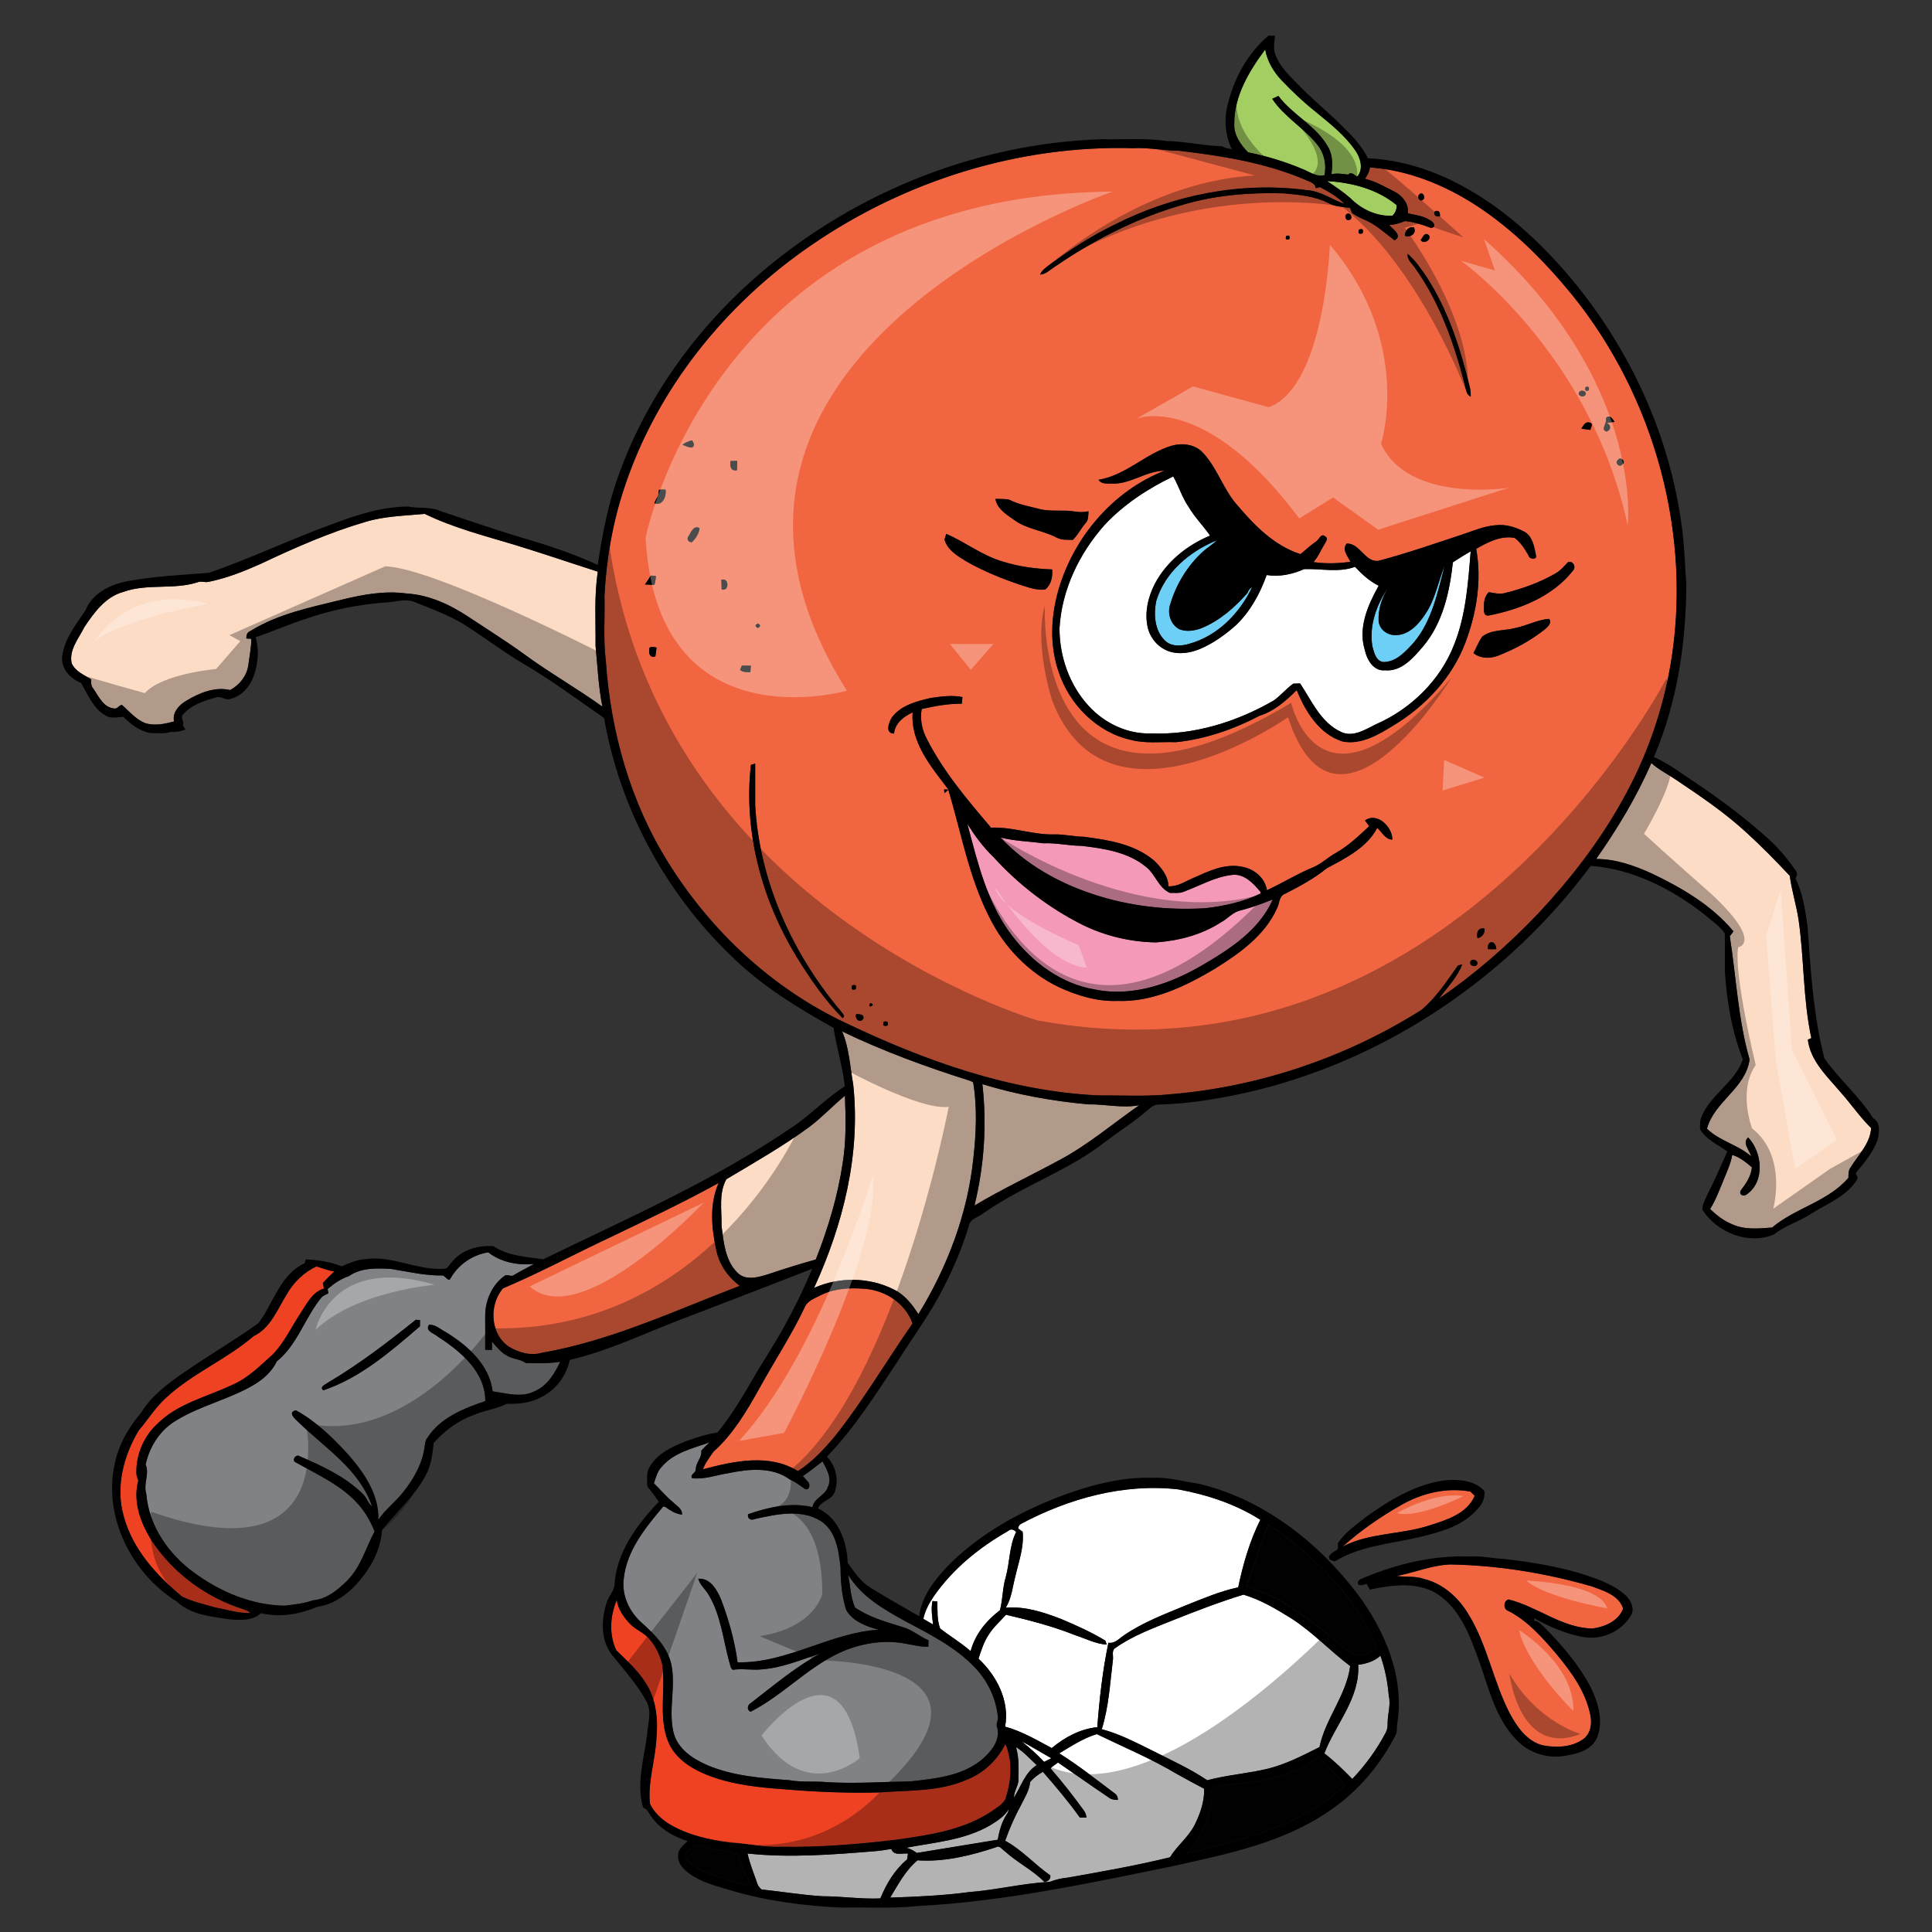 <?xml version="1.0" encoding="utf-8"?>
<!-- Generator: Adobe Illustrator 17.0.0, SVG Export Plug-In . SVG Version: 6.00 Build 0)  -->
<!DOCTYPE svg PUBLIC "-//W3C//DTD SVG 1.1//EN" "http://www.w3.org/Graphics/SVG/1.1/DTD/svg11.dtd">
<svg version="1.1" id="Layer_1" xmlns="http://www.w3.org/2000/svg" xmlns:xlink="http://www.w3.org/1999/xlink" x="0px" y="0px"
	 width="200px" height="200px" viewBox="0 0 200 200" style="enable-background:new 0 0 200 200;" xml:space="preserve">
<rect x="0" y="0" width="200" height="200" fill="#333333" stroke="none"/>
<path id="color10" style="fill:#F16641;" d="M172.913,68.913c2.326-13.473-1.607-27.813-10.195-38.419
	c-2.856-3.494-6.089-6.73-9.881-9.212c-3.3-2.138-7.068-3.675-11.021-3.947c-0.047,0.436-0.274,0.806-0.503,1.167
	c1.101,0.288,2.123,0.817,3.114,1.37c0.794,0.44,1.43,1.264,1.32,2.216c0.78,0.167,1.611,0.262,2.294,0.715
	c0.359,0.161,0.724,0.699,0.095,0.792c-0.868-0.331-1.755-0.608-2.683-0.712c-0.529,0.208-1.068,0.393-1.64,0.409
	c0.366,0.436,1.431,1.1,0.55,1.589c-1.029-0.783-1.996-1.696-3.214-2.178c-0.412-0.175-0.801-0.392-1.172-0.64
	c-0.055-0.135-0.17-0.411-0.227-0.545c-0.77-0.102-1.559-0.116-2.253-0.505c-1.422-0.715-3.019-0.848-4.574-0.999
	c-3.527-0.104-7.099,0.177-10.491,1.19c-5.026,1.441-9.715,3.905-13.97,6.919c-0.235,0.177-0.499,0.278-0.792,0.305
	c0.19-0.47,0.62-0.75,1.006-1.042c2.095-1.535,4.28-2.953,6.619-4.086c6.114-3.121,13.158-4.525,19.982-3.617
	c1.436,0.086,2.605,0.974,3.92,1.435c-0.731-0.743-1.646-1.281-2.569-1.751c-0.104,0.028-0.313,0.085-0.418,0.116
	c-0.059-0.534-0.622-0.652-1.02-0.843c-4.179-1.798-8.721-2.518-13.206-3.041c-1.569-0.007-3.118-0.347-4.691-0.257
	c-11.786-0.337-23.584,3.359-33.285,10.022c-8.917,6.092-16.07,14.964-19.431,25.286c-1.176,3.566-1.812,7.299-2.003,11.042
	c0.061,2.238-0.14,4.493,0.142,6.719c0.496,7.334,2.544,14.651,6.477,20.906c4.405,7.077,10.756,12.996,18.315,16.563
	c8.184,3.913,16.942,7.058,26.074,7.513c2.55-0.005,5.119,0.139,7.66-0.122c9.16-0.77,18.112-3.817,25.889-8.712
	c1.535-1.287,2.655-2.987,3.796-4.613c0.112-0.028,0.333-0.082,0.446-0.11c-0.529,1.341-1.563,2.397-2.409,3.54
	c3.743-2.556,7.171-5.552,10.294-8.832c3.316-3.551,6.323-7.422,8.683-11.68C170.38,78.543,172.063,73.799,172.913,68.913z
	 M147.317,20.672c-0.357,0.305-0.689-0.342-0.366-0.572C147.296,19.796,147.594,20.439,147.317,20.672z M67.367,59.583
	c0.136,0.009,0.403,0.03,0.538,0.04c-0.021,0.314-0.074,0.626-0.163,0.929c-0.326-0.015-0.649-0.032-0.973-0.048
	C66.981,60.205,67.184,59.899,67.367,59.583z M67.844,67.937c-0.452,0.235-0.751-0.249-0.621-0.652
	c-0.114-0.451,0.515-0.326,0.741-0.245C67.934,67.339,67.894,67.639,67.844,67.937z M67.728,52.092
	c0.116-0.267,0.245-0.528,0.403-0.772c0.021-0.151,0.063-0.452,0.083-0.601c0.224-0.056,0.453-0.056,0.683-0.023
	C69.009,51.392,68.581,52.425,67.728,52.092z M71.627,45.581c0.17,0.231,0.35,0.541,0.028,0.741c-0.361,0.04-0.683-0.17-1.006-0.281
	C70.933,45.807,71.28,45.686,71.627,45.581z M71.653,56.117c-0.371,0.087-0.627-0.347-0.366-0.622
	c0.27-0.424,0.501-1.144,1.134-0.827C72.363,55.234,72.032,55.712,71.653,56.117z M74.704,61.006
	c-0.014-0.329-0.023-0.659-0.028-0.985C75.511,59.75,75.502,61.283,74.704,61.006z M78.456,64.545c0.305,0.15,0.3,0.304-0.009,0.464
	C78.142,64.858,78.144,64.703,78.456,64.545z M76.295,48.679c-0.662,0.132-0.755-0.448-0.668-0.962c0.172,0,0.52-0.002,0.694-0.004
	C76.316,48.034,76.307,48.357,76.295,48.679z M76.795,68.908c0.312,0,0.629,0,0.943,0c-0.016,0.168-0.049,0.505-0.065,0.673
	c-0.37-0.007-0.773,0.033-1.066-0.239C76.654,69.231,76.746,69.016,76.795,68.908z M87.22,105.392
	c-1.854-1.889-3.373-4.094-4.755-6.342c-3.602-5.906-5.515-12.951-4.729-19.868c0.109-0.035,0.331-0.104,0.442-0.139
	c0,1.435,0,2.87,0,4.306c0.436,7.873,3.848,15.398,8.909,21.381C87.215,104.931,87.574,105.21,87.22,105.392z M164.121,40.086
	c0.305-0.128,0.422-0.022,0.347,0.32C164.158,40.541,164.043,40.436,164.121,40.086z M148.52,21.891
	c0.47-0.217,0.573,0.135,0.54,0.526C148.706,22.413,148.343,22.352,148.52,21.891z M152.136,40.003
	c0.097,0.345,0.113,0.704,0.116,1.063c-0.239-0.126-0.388-0.313-0.446-0.557c-1.115-4.455-2.59-8.93-5.277-12.705
	c-0.301-0.489-0.897-0.886-0.806-1.523c0.775,0.65,1.344,1.505,1.918,2.327C149.892,32.059,151.167,36.03,152.136,40.003z
	 M147.743,24.236c0.738,0.331-0.316,1.215-0.682,0.603C147.27,24.645,147.383,24.133,147.743,24.236z M146.37,23.537
	c0.305,0.633-0.343,1.075-0.921,0.879C145.368,23.92,145.879,23.395,146.37,23.537z M140.678,23.767
	c0.373-0.133,0.498-0.004,0.377,0.389C140.685,24.279,140.559,24.149,140.678,23.767z M139.473,22.123
	c0.413-0.128,0.62,0.569,0.178,0.655C139.266,22.876,139.116,22.242,139.473,22.123z M133.134,24.44
	c0.316-0.13,0.429-0.027,0.34,0.309C133.152,24.877,133.041,24.773,133.134,24.44z M104.479,51.727
	c0.958,0.503,2.038,0.683,3.077,0.953c1.219,0.329,2.492,0.06,3.726,0.274c0.465,0.087,0.938,0.068,1.4-0.025
	c-0.028,0.424,0.012,0.902-0.312,1.232c-0.469,0.552-0.79,1.216-1.307,1.728c-0.571-0.022-1.174,0.04-1.693-0.244
	c-1.375-0.718-2.983-0.853-4.278-1.743c-0.814-0.579-1.873-1.192-2.05-2.259C103.521,51.662,104.007,51.629,104.479,51.727z
	 M97.96,55.257c1.998,0.888,3.76,2.276,5.882,2.886c1.642,0.51,3.358,0.742,5.075,0.803c0.076,0.746-0.104,1.587-0.711,2.08
	c-0.766,0.095-1.525-0.152-2.246-0.375c-2.066-0.675-4.101-1.488-5.987-2.572c-0.889-0.549-1.911-1.157-2.197-2.237
	C97.819,55.698,97.913,55.404,97.96,55.257z M88.207,102.01c0.375-0.118,0.499,0.014,0.368,0.394
	C88.198,102.527,88.077,102.396,88.207,102.01z M89.369,105.462c-0.34,0.522-0.936,0-0.726-0.493
	C88.98,105.015,89.485,104.954,89.369,105.462z M90.075,103.859C90.829,103.937,89.7,104.567,90.075,103.859L90.075,103.859z
	 M91.876,106.161c-0.388,0.123-0.522-0.002-0.402-0.38C91.85,105.661,91.984,105.788,91.876,106.161z M142.571,85.702
	c-1.076,2.057-3.269,3.129-5.225,4.181c-1.313,1.069-2.813,1.871-4.315,2.639c-0.648,0.229-0.563,1.018-0.848,1.53
	c-1.278,2.834-3.936,4.688-6.496,6.278c-3.03,1.79-6.403,3.423-10.01,3.285c-2.094,0.078-4.159-0.548-6.047-1.417
	c-3.137-1.502-5.672-4.131-7.209-7.235c-2.119-4.15-2.924-8.782-4.251-13.211c-0.1,0.091-0.3,0.271-0.4,0.361
	c-0.009-0.1-0.03-0.3-0.04-0.401l0.459,0.028c-1.772-2.327-3.949-4.868-3.712-7.988c-0.928,0.401-1.818,1.113-1.932,2.187
	c-0.968-0.024-0.533-1.171-0.214-1.679c0.937-1.257,2.572-1.677,4.027-2.01c1.079-0.154,2.188-0.307,3.273-0.095
	c-0.017,0.172-0.047,0.52-0.063,0.694c-1.405-0.023-2.788,0.247-4.153,0.547c-0.193,1.062,0.028,2.154,0.531,3.103
	c1.723,3.386,4.2,6.305,6.647,9.18c2.22-0.104,4.357,0.77,6.576,0.697c1.019-0.017,2.016,0.231,3.031,0.247
	c2.546,0.329,5.276,0.756,7.291,2.48c0.721,0.701,1.446,1.592,1.468,2.643c0.93,0.059,1.709-0.496,2.526-0.841
	c1.602-0.711,3.338-1.574,5.136-1.169c1.221,0.219,2.341,1.153,2.532,2.418c1.598-0.736,3.096-1.679,4.726-2.348
	c0.903-0.359,1.595-1.077,2.445-1.533c1.278-0.729,2.346-1.752,3.415-2.751c-0.15-0.195-0.297-0.393-0.441-0.586
	c1.249-0.911,2.86,0.669,2.835,1.979C143.394,86.902,143.063,86.136,142.571,85.702z M144.236,75.106
	c-1.565,0.962-3.349,2.026-5.259,1.651c-2.405-0.759-3.844-3.106-4.744-5.317c-1.105,1.113-2.336,2.189-3.861,2.662
	c-2.686,1.41-5.615,2.416-8.641,2.728c-1.554-0.057-3.137,0.167-4.658-0.236c-3.566-0.789-6.431-3.728-7.522-7.162
	c-0.893-2.674-0.767-5.58-0.008-8.268c1.563-5.504,5.634-10.322,10.998-12.436c-1.966,0.021-3.598,1.482-5.581,1.329
	c-0.446-0.003-0.976,0.044-1.243-0.394c2.832-0.447,4.873-2.721,7.568-3.519c1.096-0.314,2.386-0.168,3.205,0.683
	c1.562,1.635,2.162,3.936,3.704,5.589c1.748,2.071,3.789,4.098,6.432,4.945c0.562-0.446,1.077-0.953,1.678-1.351
	c0.242-0.21,0.503-0.857,0.88-0.475c0.368,0.165,0.055,0.565-0.067,0.787c-0.386,0.619-0.652,1.316-1.145,1.863
	c1.271,0.189,2.555,0.145,3.824-0.03c-0.272-0.571-0.927-1.283-0.375-1.894c1.381-0.007,1.836,1.901,3.232,1.805
	c2.974-0.785,5.886-1.798,8.806-2.764c1.103-0.364,2.183-0.843,3.355-0.931c1.076-0.131,2.151,0.206,3.086,0.726
	c0.782,0.527,0.937,1.54,1.104,2.397c0.151,0.472-0.703,0.423-0.755,0.037c-0.393-0.682-0.813-1.372-1.453-1.849
	c-1.42-0.262-2.783,0.447-3.978,1.131c0.591,3.228,0.047,6.6-1.097,9.651C150.354,70.124,147.556,73.114,144.236,75.106z
	 M152.923,99.814c-0.197,0.451-1.004,0.055-0.652-0.359C152.509,99.201,153.068,99.453,152.923,99.814z M152.956,97.127
	c-0.154-0.533,0.04-1.134,0.708-1.004C153.759,96.63,153.424,97.006,152.956,97.127z M154.02,98.261
	c0.01-0.284-0.01-0.633,0.34-0.729c0.377-0.007,0.532,0.406,0.531,0.727C154.675,98.258,154.237,98.261,154.02,98.261z
	 M159.919,65.152c-1.462,1.167-3.13,2.058-4.869,2.738c-0.829,0.314-1.81,0.285-2.524-0.282c0.31-0.562,0.538-1.171,0.903-1.7
	c0.977-0.761,2.304-0.598,3.442-0.901c1.179-0.24,2.277-0.841,3.482-0.949C160.693,64.472,160.226,64.899,159.919,65.152z
	 M162.889,59.003c-2.119,2.741-5.51,4.078-8.814,4.723c-0.529,0.021-0.458-0.525-0.451-0.879c-0.028-0.552,0.068-1.169,0.511-1.549
	c0.561,0.107,1.143,0.25,1.712,0.078c1.765-0.443,3.505-1.06,5.091-1.967c0.55-0.284,0.951-0.761,1.369-1.206
	C162.796,58.006,163.164,58.602,162.889,59.003z M163.49,40.58c0.215-0.317,0.893-0.046,0.609,0.333
	C163.884,41.191,163.214,40.943,163.49,40.58z M164.634,44.505c-0.316-0.038-0.631-0.08-0.943-0.128
	c0.219-0.311,0.414-0.797,0.89-0.62C164.976,43.827,164.678,44.279,164.634,44.505z M166.313,44.675
	c-0.694-0.205,0.109-0.869-0.074-1.358c0.342-0.498,0.701,0.04,0.899,0.352c-0.213,0.03-0.634,0.09-0.846,0.123
	C166.793,43.932,166.813,44.517,166.313,44.675z M167.506,47.602c0.231-0.414,0.864,0.215,0.451,0.453
	C167.681,48.49,167.066,47.878,167.506,47.602z"/>
<path id="color9" style="fill:#A3CF62;" d="M129.195,15.768c-0.775-0.805-1.5-1.818-1.422-2.989
	c-0.008-2.859,1.543-5.431,3.201-7.656c0.21,1.226,0.869,2.32,1.717,3.212c1.066,1.11,2.185,2.18,3.389,3.144
	c1.515,1.244,3.098,2.468,4.222,4.097c0.534,0.756,0.881,1.956,0.186,2.71c-0.298-0.17-0.598-0.563-0.926-0.208
	c-0.578-0.078-1.16-0.172-1.736-0.044c0.14-0.948,0.156-1.978-0.349-2.83c-1.229-2.191-3.657-3.293-5.138-5.272
	c-0.158,0.072-0.479,0.221-0.641,0.295c1.231,1.866,3.246,2.983,4.635,4.705c0.734,0.879,1.011,2.082,0.772,3.202
	c-0.806,0.214-1.49-0.326-2.2-0.605C133.073,16.741,131.149,16.163,129.195,15.768z M139.799,20.519
	c1.124,1.141,2.726,1.903,4.349,1.812c0.3-0.293,0.447-0.668,0.438-1.089c-2.009-1.67-4.652-2.348-7.215-2.497
	C138.204,19.298,139.043,19.857,139.799,20.519z"/>
<path id="color8" style="fill:#6ECFF6;" d="M121.16,62.499c-0.352,0.945-0.007,2.119,0.895,2.625
	c0.733,0.307,1.569,0.179,2.299-0.085c1.898-0.77,3.468-2.156,4.805-3.68c0.063-0.261,0.254-0.443,0.463-0.595
	c-1.262,2.702-3.572,5.073-6.516,5.881c-0.843,0.256-1.88,0.319-2.543-0.366c-1.049-1.048-1.148-2.7-0.867-4.078
	c0.904-2.975,3.446-5.106,6.245-6.256c-0.408,0.436-0.939,0.725-1.377,1.125C122.953,58.517,121.781,60.435,121.16,62.499z
	 M142.07,66.912c0.175,0.62,0.343,1.498,1.111,1.619c1.357,0.02,2.321-1.095,3.167-2.012c1.892-2.234,2.469-5.203,3.198-7.943
	c-0.674,1.646-0.967,3.469-1.984,4.97c-0.708,1.1-1.798,2.281-3.219,2.196c-0.82-0.024-1.58-0.652-1.631-1.491
	c-0.059-1.229,0.37-2.438,1.012-3.472C142.524,62.549,141.7,64.751,142.07,66.912z"/>
<path id="color7" style="fill:#F499B8;" d="M128.473,94.233c1.123-0.284,2.206-0.699,3.283-1.122c-1.38,3.142-4.372,5.1-7.228,6.765
	c-3.333,1.954-7.29,3.364-11.182,2.555c-3.473-0.573-6.468-2.801-8.565-5.552c-2.586-3.359-3.578-7.592-4.641-11.591
	c0.781,1.236,1.654,2.434,2.716,3.444c2.579,2.834,5.669,5.213,9.089,6.947c2.391,1.197,5.044,1.833,7.715,1.877
	c2.359-0.17,4.722-0.778,6.722-2.075C127.107,95.107,127.64,94.385,128.473,94.233z M113.177,92.573
	c3.722,1.235,7.676,1.679,11.585,1.446c1.961-0.221,3.921-0.654,5.71-1.514c0.007-0.039,0.019-0.121,0.025-0.162
	c-0.737-0.881-1.687-1.929-2.955-1.773c-1.81,0.203-3.408,1.167-5.099,1.774c-0.426,0.152-0.89,0.07-1.33,0.089
	c-1.213-0.539-1.498-1.952-2.507-2.716c-1.866-1.521-4.332-1.885-6.648-2.156c-1.327-0.007-2.632-0.326-3.962-0.263
	c-1.474-0.205-2.974-0.231-4.42-0.597C106.183,89.479,109.578,91.397,113.177,92.573z"/>
<path id="color6" style="fill:#FDDCC6;" d="M61.65,66.838c0.206,2.107,0.294,4.231,0.712,6.316
	c-2.698-1.938-5.601-3.578-8.272-5.555c-1.814-1.309-3.712-2.492-5.575-3.73c-1.92-1.279-4.093-2.292-6.427-2.43
	c-2.261-0.312-4.532,0.108-6.725,0.645c-3.233,0.796-6.594,1.458-9.457,3.247c-0.328,0.125-0.414,0.438-0.407,0.761
	c0.128,0.009,0.387,0.026,0.517,0.035c0.003,0.945-0.205,1.875-0.319,2.809c-0.184,1.081-0.916,1.982-1.866,2.497
	c-1.604-0.375-3.228,0.31-4.582,1.132c-0.728,0.438-1.427,1.195-1.233,2.118c-0.94,0.256-1.944,0.468-2.91,0.2
	c-1.013-0.36-1.698-1.225-2.485-1.907c-0.321,0.017-0.475,0.48-0.838,0.361c-1.09-0.112-1.572-1.263-2.126-2.055
	c-0.246-0.267-0.233-0.626-0.229-0.961c-0.733-0.461-1.64-0.82-2.014-1.667C7.13,67.257,8.15,66.099,8.726,64.93
	c1.011-1.512,2.185-3.156,4.043-3.657c2.47-0.887,5.156-0.203,7.644-0.982c0.387-0.185,0.8,0.04,1.198-0.063
	c1.847-0.372,3.608-1.071,5.321-1.833c3.557-1.685,7.176-3.279,10.958-4.387c1.974-0.587,4.043-0.616,6.075-0.813
	c2.969,1.446,6.186,2.263,9.337,3.213c2.876,0.878,5.722,1.854,8.586,2.77C61.494,61.713,61.678,64.283,61.65,66.838z
	 M187.148,107.628c0.09-0.042,0.271-0.126,0.362-0.167c-0.872-4.032-0.735-8.173-1.32-12.24c-0.23-1.535-0.712-3.023-0.915-4.562
	c-1.435-1.533-2.906-3.033-4.455-4.447c-2.241-2.07-4.774-3.782-7.301-5.478c-0.857-0.586-1.806-1.044-2.574-1.751
	c-1.519,3.519-3.518,6.808-5.711,9.94c2.019-0.01,3.962,0.687,5.778,1.509c3.111,1.493,6.204,3.293,8.434,5.981
	c-0.093,0.128-0.284,0.382-0.378,0.51c0.664,4.252,0.859,8.599,2.048,12.758c-0.403,2.976-3.661,4.348-4.411,7.162
	c1.297,1.274,3.197,1.651,4.563,2.853c-0.149-0.636-0.955-1.384-0.296-1.949c1.462,1.548,1.753,4.526-0.123,5.875
	c-0.336,0.291-0.883,0.082-0.643-0.392c0.544-0.708,1.063-1.471,1.152-2.388c-0.606-0.525-1.263-1.058-2.038-1.287
	c-0.145,0.847-0.51,1.63-0.824,2.423c-0.457,1.074-0.846,2.184-1.466,3.18c0.644,0.622,1.358,1.185,2.188,1.536
	c1.312,0.636,2.823,0.495,4.228,0.378c2.427-2.038,5.801-2.688,7.902-5.146c0.01-0.376-0.012-0.772,0.227-1.084
	c0.806-1.287,2.02-2.465,2.126-4.063c-1.17-1.151-2.096-2.523-3.19-3.745C189.151,111.431,187.408,109.823,187.148,107.628z
	 M100.74,112.036c-0.08-0.04-0.241-0.115-0.319-0.152c-4.514-1.428-8.979-3.055-13.246-5.112c0.736,1.727,0.817,3.64,1.145,5.469
	c0.791,7.235-1.039,14.527-4.051,21.087c2.594-1.168,5.731-1.125,8.272,0.167c1.109,0.542,1.882,1.529,2.529,2.55
	c3.014-4.9,5.098-10.414,5.695-16.151C101.05,117.29,101.175,114.632,100.74,112.036z M112.647,114.322
	c-3.704-0.34-7.394-1.001-10.953-2.094c0.484,4.193,0.185,8.467-0.817,12.568c2.914-1.737,5.988-3.173,8.964-4.796
	c2.896-1.571,5.409-3.72,8.102-5.594C116.185,114.749,114.414,114.29,112.647,114.322z M87.236,120.393
	c0.373-2.299,0.321-4.642,0.229-6.961c-1.267,1.041-2.385,2.249-3.694,3.236c-2.731,2.001-5.678,3.678-8.579,5.408
	c-0.815,1.452-0.463,3.242-0.499,4.846c0.217,1.668,0.371,3.554,1.627,4.809c0.863,0.902,2.221,0.483,3.25,0.159
	c1.614-0.546,3.24-1.044,4.88-1.506C85.72,127.164,86.724,123.821,87.236,120.393z"/>
<path id="color5" style="fill:#F16641;" d="M76.581,133.111c-6.737,2.568-13.353,5.697-20.514,6.934
	c-1.169,0.34-2.403-0.045-3.412-0.649c-1.919-1.323-2.052-4.323-0.59-6.023c3.862-1.637,7.561-3.633,11.359-5.406
	c3.687-1.773,7.383-3.529,10.965-5.502c-0.964,2.188-0.742,4.69-0.232,6.968C74.457,130.921,75.377,132.209,76.581,133.111z
	 M89.603,133.419c-1.528-0.124-3.127-0.07-4.532,0.607c-0.676,0.35-1.533,0.617-1.814,1.402c-1.36,2.848-3.102,5.486-4.618,8.247
	c-1.323,2.38-2.737,4.777-4.789,6.613c-0.391,0.584-0.843,1.136-1.076,1.812c3.177-0.845,6.845-1.661,9.831,0.189
	c1.486-0.95,2.695-2.266,3.822-3.604c2.948-3.701,5.336-7.799,8.038-11.676C93.765,134.955,91.712,133.611,89.603,133.419z"/>
<path id="color4" style="fill:#808285;" d="M54.432,141.101c-0.591-0.435-1.379-0.392-1.987-0.788
	c-0.619-0.345-1.069-0.901-1.516-1.431c0,0.216,0.002,0.646,0.002,0.862c-0.177-0.002-0.531-0.007-0.708-0.009
	c0.012-1.171,0.005-2.346,0-3.516c-0.005-1.569,0.69-3.188,1.976-4.121c0.303-0.281,0.724,0.162,1.033-0.132
	c0.671-0.396,1.37-0.741,2.047-1.123c-1.661,0.157-3.401-0.159-4.74-1.201c-1.602,0.246-3.05,1.234-3.87,2.634
	c-0.217,0.568-0.559-0.241-0.881-0.241c-1.795,0.023-3.552-0.387-5.31-0.68c-1.474-0.078-3.089-0.142-4.36,0.745
	c-0.825,0.272-1.549,0.774-2.204,1.335c0.019,0.112,0.056,0.338,0.075,0.45c-0.222,0.096-0.437,0.211-0.641,0.34
	c-1.768,2.093-2.529,4.958-4.7,6.71c-0.486,1.025-1.351,1.807-2.308,2.386c-2.53,1.513-5.48,2.143-8.003,3.666
	c-1.715,0.969-2.853,2.718-3.263,4.62c0.428,0.976-0.264,2.013,0.067,3.023c0.26,3.321,2.303,6.255,4.951,8.169
	c2.713,1.998,5.983,3.37,9.384,3.42c0.983-0.12,1.973-0.221,2.911-0.556c1.419-0.113,2.582-1.072,3.552-2.038
	c1.407-1.41,1.927-3.383,2.837-5.1c-0.402-0.996-0.938-1.941-1.646-2.756c-1.738-1.996-4.211-3.084-6.468-4.362
	c-0.557-0.178-0.033-0.957,0.371-0.654c2.294,0.992,4.632,2.066,6.451,3.825c0.452,0.373,0.577,0.997,1.027,1.365
	c-1.277-3.825-4.887-6.056-7.644-8.746c-0.343-0.323-1.133-1.014-0.236-1.203c2.11,1.151,3.845,2.856,5.452,4.62
	c1.628,1.874,3.17,4.114,3.084,6.711c0.74-1.112,1.85-1.898,2.646-2.965c1.073-1.347,1.94-2.932,2.152-4.665
	c0.049-0.284,0.061-0.594,0.256-0.823c1.324-2.102,3.764-3.07,6.016-3.835c0.009-3.037-2.578-5.157-4.909-6.666
	c-0.382-0.347-1.37-0.574-0.918-1.235c0.68-0.043,1.202,0.49,1.775,0.783c2.235,1.369,4.464,3.358,4.814,6.107
	c1.455,0.216,3.06,0.699,4.443-0.054c1.248-0.582,1.989-1.807,2.548-3.007C56.815,141.163,55.62,141.112,54.432,141.101z
	 M43.474,137.301c-3.03,2.605-6.153,5.326-10.003,6.626c-0.449-0.371,0.226-0.599,0.451-0.784c3.224-1.899,6.205-4.182,9.117-6.518
	c0.111,0.007,0.332,0.017,0.444,0.023C43.481,136.813,43.477,137.139,43.474,137.301z M85.141,151.284
	c0.444,0.785,1.008,1.761,0.551,2.664c-0.272,0.894-1.43,1.112-1.586,2.073c-2.232-0.534-4.544-0.005-6.666,0.727
	c-0.106,0.497,0.326,0.687,0.733,0.492c2.197-0.48,4.726-1.056,6.776,0.204c1.619,1.039,1.876,3.107,2.065,4.857
	c-0.002,1.456,0.142,2.937,0.571,4.33c0.662,1.222,2.084,1.724,3.347,2.073c-5.031,0.333-9.472,3.492-14.578,3.377
	c-0.29-2.219-0.912-4.388-1.697-6.48c-0.418-0.999-1.104-2.263-2.373-2.169c0.187,0.691,0.806,1.14,1.132,1.761
	c1.209,2.076,1.441,4.516,2.062,6.795c0.118,0.288,0.097,0.681,0.383,0.872c1.006-0.164,2.017,0.07,3.028-0.051
	c2.087-0.152,4.029-0.995,5.999-1.623c-2.584,1.407-4.842,3.325-7.164,5.117c-0.359,0.183-0.444,0.729-0.023,0.898
	c3.254-1.66,5.784-4.459,9.084-6.047c2.154-1.006,4.618-1.458,6.971-0.999c0.782,0.12,1.552,0.353,2.354,0.308
	c0.002-0.169,0.005-0.502,0.005-0.666c-0.92-0.38-1.672-1.089-2.639-1.352c-1.707-0.534-3.471-1.008-4.964-2.035
	c-0.458-1.077-0.496-2.24-0.7-3.37c1.346,2.216,3.642,3.548,5.854,4.759c2.558,1.369,5.238,2.688,7.258,4.826
	c1.363,1.427,2.245,3.312,2.392,5.287c-0.069,0.333-0.242,0.675-0.056,1.011c0.272,1.389-0.783,2.547-1.777,3.358
	c-2.047,1.593-4.725,1.852-7.215,2.125c-2.879,0.047-5.758,0.256-8.638,0.084c-1.308-0.131-2.63,0.031-3.927-0.208
	c-2.851-0.209-5.783-0.418-8.449-1.539c-1.528-0.656-3.132-1.707-3.536-3.429c-0.54-2.304,0.257-4.684-0.214-6.992
	c-0.392-1.794-1.747-3.145-3.067-4.327c-1.281-1.125-2.091-2.833-1.866-4.56c0.291-2.852,2.164-5.194,3.945-7.311
	c0.217-0.412,0.576,0.092,0.829,0.186c0.378,0.263,0.804,0.436,1.268,0.48c0.019-0.635-0.599-0.926-0.98-1.317
	c-0.708-0.575-1.272-1.295-1.936-1.914c0.189-0.589,0.336-1.215,0.77-1.675c1.238-1.503,3.234-1.942,4.986-2.568
	c-0.3,0.27-0.588,0.556-0.855,0.856c0.085,0.701-0.555,1.217-0.574,1.918c0.033,0.395-0.626,0.528-0.383,0.932
	c1.271,0.159,2.511-0.328,3.758-0.517c2.092-0.434,4.547-0.691,6.368,0.657c0.579,0.233,1.06,0.636,1.574,0.985
	c0.496,0.159,0.569-0.542,0.271-0.783c-0.161-0.195-0.326-0.381-0.501-0.557C83.811,152.332,84.47,151.8,85.141,151.284z"/>
<path id="color3" style="fill:#F16641;" d="M148.042,157.891c-2.954,0.988-6.235,0.749-9.039,2.203
	c1.84-1.646,3.895-3.075,6.044-4.295c2.154-1.229,4.7-1.848,7.167-1.393c0.111,0.11,0.335,0.331,0.446,0.441
	C151.888,156.676,149.786,157.338,148.042,157.891z M164.77,164.217c-4.75-1.372-9.681-2.172-14.626-2.264
	c-1.914,0.066-3.696,0.842-5.559,1.191c0.925,0.134,1.887-0.014,2.786,0.296c1.963,0.472,3.572,1.898,4.598,3.596
	c1.993,3.188,2.594,6.989,4.306,10.308c0.755,1.407,1.77,2.892,3.401,3.328c1.408,0.268,3.011,0.226,4.219-0.636
	c0.765-0.558,0.93-1.593,0.741-2.47c-0.473-2.446-1.996-4.513-3.555-6.391c-1.432-1.666-2.927-3.371-4.904-4.398
	c-0.573-0.149-0.585-1.039-0.019-1.203c2.99,0.734,5.516,2.948,8.686,3.012c1.273-0.164,2.724-0.783,3.184-2.075
	C167.561,165.115,166.008,164.674,164.77,164.217z"/>
<path id="color2" style="fill:#EF4223;" d="M25.237,166.598c0.241,0.094,0.472,0.211,0.692,0.345
	c-1.227,0.129-2.398-0.338-3.595-0.521c-1.169-0.347-2.397-0.602-3.491-1.146c-2.646-2.195-5.121-4.904-6.03-8.305
	c-0.873-3.012-0.03-6.258,1.544-8.885c0.934-1.091,1.691-2.331,2.748-3.31c2.737-2.577,6.309-4.016,9.148-6.462
	c1.748-0.82,2.449-2.756,3.415-4.294c0.701-1.257,1.786-2.308,3.081-2.918c0.618,0.174,1.216,0.42,1.852,0.528
	c-0.407,0.37-0.79,0.769-1.167,1.172c0.023,0.148,0.073,0.441,0.096,0.587c-1.23,0.377-1.785,1.618-2.451,2.601
	c-0.924,1.398-1.637,2.955-2.804,4.18c-1.316,1.175-2.575,2.486-4.227,3.189c-2.64,1.253-5.681,1.931-7.796,4.072
	c-1.335,1.235-2.115,3.032-2.136,4.848c-0.028,0.343,0.061,0.678,0.198,0.994c-0.591,2.153,0.243,4.405,1.391,6.223
	C17.938,162.863,21.382,165.401,25.237,166.598z M80.748,191.182c4.06,0.065,8.109-0.256,12.134-0.748
	c3.316-0.469,6.777-0.974,9.644-2.84c0.541-0.39,1.19-0.723,1.538-1.312c0.628-1.846,0.808-3.926,0.019-5.753
	c-0.841,1.684-2.281,3.049-4.044,3.725c-2.855,1.242-6.006,1.06-9.037,1.299c-3.26,0.092-6.52-0.057-9.765-0.323
	c-2.69-0.189-5.423-0.472-7.957-1.454c-1.68-0.659-3.359-1.705-4.091-3.432c-1.054-2.543-0.267-5.343-0.622-7.991
	c-0.226-0.961-0.656-1.874-1.294-2.629c-0.566-0.706-1.472-0.999-2.083-1.653c-0.638-0.686-1.222-1.489-1.341-2.441
	c-0.692,1.65-0.823,3.556-0.051,5.206c1.068,1.054,2.21,2.064,3.019,3.345c1.127,1.696,1.325,3.84,1.134,5.821
	c-0.118,2.257-0.911,4.477-0.664,6.748c0.447,0.887,1.195,1.593,2.041,2.102c1.907,1.135,4.129,1.606,6.304,1.906
	C77.34,190.847,79.028,191.238,80.748,191.182z"/>
<path id="color1" style="fill:#010101;" d="M128.974,164.177c0.933-2.064,1.434-4.287,2.309-6.37c2.43,1.536,4.6,3.455,6.564,5.549
	c2.01,2.158,3.691,4.642,4.8,7.382c-0.61,0.213-1.179,0.586-1.826,0.658c-0.521-0.091-1.073-0.231-1.476-0.588
	c-1.917-1.771-4.029-3.326-6.214-4.747C131.849,165.213,130.384,164.747,128.974,164.177z M138.865,184.298
	c-0.829-0.781-1.584-1.632-2.345-2.477c-3.033,2.479-7.132,2.643-10.849,3.067c-0.126,0.19-0.247,0.385-0.366,0.587
	c0.04,0.141,0.117,0.425,0.153,0.567c-0.181,2.17-1.212,4.208-2.605,5.854c3.238-0.826,6.515-1.579,9.614-2.854
	c2.399-0.985,4.66-2.324,6.615-4.034C139.449,184.798,139.024,184.474,138.865,184.298z M76.307,191.693
	c0.539,1.175,0.721,2.545,1.56,3.569c-0.17,0.038-0.34,0.026-0.503-0.037c-1.614-0.438-3.23-0.901-4.751-1.606
	c-0.619-0.314-1.258-0.679-1.653-1.265c-0.116-0.708,0.643-1.135,1.179-1.402c1.229,0.276,2.447,0.687,3.718,0.72
	c0.012,0.122,0.036,0.363,0.047,0.485C76.004,192.04,76.206,191.808,76.307,191.693z M109.654,181.507
	c1.55-2.805,4.4-2.502,4.4-2.502c0.01-2.977,0.515-8.754,0.515-8.754c-2.504-2.179-10.43-3.093-10.43-3.093
	c-2.568,0.663-3.253,4.343-3.253,4.343c3.843,5.123,2.911,7.686,2.911,7.686C104.264,178.838,109.654,181.507,109.654,181.507z"/>
<path id="fill" style="fill:#FFFFFF;" d="M150.404,58.21c0.598-0.399,1.217-0.767,1.839-1.131c-0.263,3.254-0.49,6.589-1.712,9.659
	c-1.435,3.682-4.467,6.647-8.063,8.224c-1.11,0.541-2.391,1.404-3.647,0.806c-2.089-0.969-3.03-3.205-4.231-5.017
	c-0.177,0.005-0.531,0.017-0.708,0.021c-0.739,0.521-1.307,1.244-2.048,1.756c-3.821,2.205-8.229,3.575-12.67,3.395
	c-2.438,0.094-4.833-1.053-6.46-2.841c-1.994-2.154-3.017-5.105-3.026-8.017c0.22-3.992,2.043-7.781,4.685-10.739
	c1.991-2.128,4.474-3.75,7.089-5.007c0.583,1.021,0.913,2.171,1.587,3.144c0.626,1.079,1.522,1.961,2.228,2.981
	c-2.372,0.992-4.496,2.681-5.712,4.977c-0.708,1.375-1.087,2.986-0.746,4.521c0.259,1.129,1.104,2.105,2.206,2.485
	c1.046,0.354,2.201,0.17,3.202-0.244c1.397-0.592,2.646-1.495,3.773-2.503c1.455-1.417,2.456-3.25,3.134-5.152
	c1.333,0.218,2.667-0.082,3.888-0.613c1.746-0.065,3.564,0.389,5.259-0.237c0.713,0.763,1.5,1.493,2.448,1.956
	c-1.105,1.989-2.151,4.323-1.44,6.63c0.205,1.016,0.913,2.253,2.11,2.126c1.686,0.151,2.903-1.28,3.898-2.438
	C149.355,64.525,150.061,61.297,150.404,58.21z M105.865,158.566c-0.115-0.084-0.347-0.253-0.463-0.335
	c0.015-0.237,0.126-0.403,0.336-0.505c4.948-2.622,10.612-4.188,16.239-3.546c2.979,0.551,5.926,1.513,8.491,3.149
	c-1.101,2.205-1.786,4.586-2.291,6.989c-1.894,0.406-3.683,1.178-5.478,1.889c-2.161,0.9-4.384,1.735-6.328,3.067
	c-0.513,0.333-0.947,0.896-1.63,0.779c-0.595,2.88-0.928,5.813-1.148,8.746c-1.759,0.168-3.38,1.046-4.714,2.162
	c-1.565-0.833-3.111-1.75-4.833-2.219c0.491-2.65-0.857-5.261-2.752-7.036c0.278-0.863,0.556-1.743,1.065-2.5
	c0.479-0.776,1.184-1.37,1.779-2.05c2.411,0.561,4.817,1.18,7.123,2.099c1.089,0.356,2.145,0.915,3.307,0.994
	c-0.032-0.101-0.101-0.307-0.135-0.408c-1.444-0.877-2.992-1.575-4.549-2.23c-1.831-0.713-3.777-1.351-5.769-1.184
	c0.609-0.969,0.698-2.133,0.985-3.209C105.449,161.69,106.026,160.154,105.865,158.566z M137.094,181.507
	c1.043,0.795,1.979,1.717,2.895,2.652c1.355-1.426,2.524-3.027,3.444-4.768c0.177-0.303,0.226-0.652,0.212-0.992
	c-0.002-0.955,0.347-1.9,0.122-2.85c-0.117-1.417-0.39-2.813-0.867-4.151c-0.634,0.581-1.466,0.835-2.302,0.94
	C140.808,175.779,138.267,178.468,137.094,181.507z M96.592,168.166c-0.337-0.194-0.673-0.389-1.006-0.579
	c0.165-0.868,0.614-1.637,1.094-2.359c1.972-2.831,4.707-5.045,7.686-6.741c0.276-0.258,0.59-0.159,0.826,0.102
	c-0.729,1.451-0.649,3.126-1.075,4.667c-0.345,1.121-0.299,2.308-0.606,3.437c-1.406,1.066-2.577,2.505-3.033,4.237
	c-0.984-0.874-2.125-1.543-3.155-2.348c-0.329-0.896-0.272-1.857-0.284-2.791c-0.125-0.014-0.382-0.04-0.508-0.052
	C96.368,166.543,96.491,167.361,96.592,168.166z M114.055,179.005c1.909,0.504,3.666,1.446,5.429,2.314
	c1.854,0.942,3.76,1.804,5.487,2.972c2.077-0.554,4.234-0.696,6.32-1.206c1.875-0.464,3.585-1.372,5.301-2.223
	c0.615-2.965,2.786-5.364,3.18-8.393c-2.075-1.559-3.857-3.482-6.041-4.896c-1.577-0.985-3.222-1.971-5.005-2.496
	c-2.457,0.753-4.873,1.682-7.266,2.634c-2.048,0.833-4.166,1.586-5.985,2.878c-0.446,0.256-0.193,0.85-0.27,1.267
	C114.912,174.245,114.782,176.688,114.055,179.005z M124.651,185.166c-0.952-0.5-1.899-1.002-2.832-1.532
	c-2.652-1.583-5.506-2.771-8.274-4.12c-1.389,0.417-2.646,1.245-3.891,1.993c1.994,1.245,3.834,2.716,5.712,4.126
	c0.242,0.157,0.363,0.389,0.356,0.694c-0.356,0-0.713-0.045-0.987-0.282c-1.753-1.175-3.468-2.401-5.208-3.588
	c-0.261,0.194-0.541,0.373-0.782,0.593c1.221,1.412,2.38,2.881,3.472,4.395c0.138,0.211,0.225,0.446,0.258,0.704
	c-0.17,0-0.512,0.005-0.684,0.007c-1.183-1.651-2.49-3.211-3.83-4.737c-0.503,0.271-0.954,0.626-1.331,1.058
	c-0.056,0.855-0.55,1.592-0.915,2.345c-0.654,1.194-1.205,2.444-1.661,3.729c1.737,0.943,3.063,2.468,4.675,3.591
	c0.054,0.398-0.243,0.624-0.608,0.676c-1.211-1.225-2.807-2.003-4.085-3.164c-0.288-0.179-0.555-0.671-0.945-0.422
	c-2.612,0.86-5.336,1.538-8.105,1.346c-1.248,1.037-2.01,2.496-2.83,3.863c2.723-0.09,5.444-0.209,8.148-0.57
	c2.801-0.213,5.547-0.912,8.355-1.06c0.604-0.226,1.223-0.385,1.868-0.439c3.542-0.623,7.091-1.25,10.587-2.104
	c0.731-1.196,1.898-2.071,2.546-3.33C124.242,187.767,124.698,186.491,124.651,185.166z M108.086,182.387
	c0.248-0.127,0.5-0.249,0.749-0.373c-1.03-0.579-2.038-1.203-3.083-1.755C106.569,180.921,107.365,181.612,108.086,182.387z
	 M104.964,186.088c0.736-1.156,1.138-2.592,2.357-3.363c-0.703-0.639-1.325-1.377-2.149-1.865c0.349,1.156,0.269,2.371,0.247,3.565
	C105.335,184.994,104.958,185.492,104.964,186.088z M102.488,188.961c-2.634,1.531-5.738,1.761-8.671,2.313
	c0.394,0.11,0.757,0.293,1.086,0.544c2.795-0.462,5.589-0.919,8.387-1.37c0.151-0.917,0.407-1.836,0.922-2.617
	c0.107-0.159,0.201-0.331,0.196-0.525C103.964,188.051,103.206,188.513,102.488,188.961z M93.899,192.49
	c0.023-0.152,0.073-0.459,0.097-0.609c-0.607-0.068-1.46,0.279-1.727-0.477c-0.583,0.08-1.162,0.202-1.75,0.234
	c-4.362,0.353-8.766,0.704-13.138,0.235c0.238,1.041,0.633,2.038,0.992,3.044c0.065,0.276,0.254,0.488,0.455,0.678
	c2.107,0.223,4.207,0.575,6.328,0.704c1.995,0,3.98,0.312,5.979,0.225C91.754,195.01,92.626,193.546,93.899,192.49z"/>
<path id="outline" d="M193.921,115.768c-1.428-2.269-3.52-4.018-5.058-6.207c-1.159-4.467-1.415-9.088-1.745-13.664
	c-0.233-1.696-0.494-3.421-1.252-4.972c0.198-0.263,0.213-0.633-0.018-0.873c-0.913-1.307-1.962-2.53-3.174-3.561
	c-2.628-2.345-5.499-4.396-8.441-6.323c-0.95-0.694-1.956-1.309-3.02-1.812c2.414-5.618,3.323-11.764,3.357-17.843
	c-0.163-2.222-0.209-4.449-0.563-6.649c-1.381-9.554-5.741-18.589-12.06-25.85c-3.035-3.451-6.515-6.579-10.578-8.766
	c-3-1.636-6.337-2.711-9.764-2.862c-0.563-1.144-1.401-2.119-2.324-2.988c-1.446-1.516-3.095-2.82-4.569-4.309
	c-0.992-1.025-2.121-2.007-2.659-3.365c-0.272-0.65-0.138-1.349-0.059-2.02c-0.168-0.002-0.508-0.009-0.678-0.014
	c-2.188,1.84-3.603,4.481-4.25,7.242c-0.373,1.497-0.217,3.118,0.451,4.51c-0.352-0.066-0.716-0.121-1.025-0.305
	c-1.909-0.043-3.779-0.503-5.689-0.536c-2.232-0.332-4.497-0.137-6.744-0.192C100.73,14.84,87.664,20.23,77.748,29.122
	c-6.004,5.396-10.83,12.176-13.605,19.777c-1.165,3.084-1.771,6.337-2.269,9.583c-2.552-1.186-5.228-2.059-7.925-2.844
	c-2.818-0.855-5.603-1.807-8.396-2.747c-1.036-0.463-2.195-0.225-3.284-0.454c-2.764,0.012-5.431,0.888-7.988,1.861
	c-4.269,1.549-8.369,3.536-12.668,5c-2.903,0.228-5.83,0.359-8.697,0.919c-1.66,0.382-3.411,1.267-4.054,2.954
	c-0.997,1.469-2.199,2.969-2.425,4.792c-0.146,1.269,0.848,2.294,1.953,2.735c0.709,1.191,1.238,2.641,2.52,3.357
	c0.546,0.377,1.246,0.191,1.857,0.145c0.746,0.781,1.661,1.447,2.732,1.677c0.734,0.026,1.491,0.105,2.206-0.114
	c0.512,0.052,1.013-0.063,1.495-0.233c-0.094-0.149-0.187-0.298-0.28-0.444c0.231-0.394-0.326-0.801,0.04-1.12
	c0.833-0.994,2.128-1.41,3.337-1.743c0.562-0.255,1.072,0.373,1.627,0.105c1.112-0.285,1.922-1.23,2.311-2.271
	c0.481-1.302,0.62-2.745,0.229-4.089c1.632-0.55,3.214-1.246,4.854-1.788c2.867-1.025,5.879-1.646,8.917-1.835
	c0.813-0.073,1.65-0.331,2.46-0.11c1.805,0.725,3.652,1.386,5.327,2.395c2.037,1.285,3.945,2.771,6.024,3.997
	c2.949,1.722,5.695,3.756,8.492,5.706c1.608,9.313,6.323,18.03,13.116,24.587c3.097,3.074,6.846,5.373,10.636,7.49
	c0.3,2.033,0.955,3.999,1.16,6.05c-2.005,1.265-3.628,3.062-5.629,4.352c-8.01,5.438-16.918,9.332-25.592,13.556
	c-1.751-0.276-3.633-0.33-5.149-1.367c-1.571-0.11-3.29,0.373-4.304,1.642c-0.232,0.226-0.366,0.594-0.692,0.694
	c-2.788,0.242-5.389-1.376-8.187-0.996c-0.891,0.035-1.715,0.403-2.521,0.75c-1.181-0.467-2.463-0.673-3.727-0.711
	c-0.026,0.099-0.08,0.291-0.104,0.388c-2.562,1.163-3.221,4.13-4.782,6.198c-2.499,1.795-5.166,3.338-7.69,5.092
	c-1.681,1.154-3.365,2.404-4.453,4.168c-1.356,1.6-2.434,3.483-2.797,5.57c-1.07,5.43,1.884,11.137,6.493,14.01
	c1.514,1.407,3.652,1.55,5.592,1.846c1.09,0.063,2.266,0.143,3.119-0.673c1.928,0.497,3.98,0.138,5.782-0.636
	c1.417-0.181,2.674-0.952,3.687-1.926c1.604-1.6,2.906-3.711,3.049-6.014c1.467-1.893,3.35-3.474,4.493-5.608
	c0.584-1.043,0.733-2.246,0.863-3.419c1.139-1.288,2.551-2.331,4.179-2.911c1.093-0.479,2.315-0.596,3.375-1.142
	c1.165,0.025,2.357-0.07,3.411-0.61c1.599-0.72,2.758-2.226,3.112-3.933c3.957-0.922,7.642-2.7,11.419-4.154
	c4.561-1.752,9.127-3.494,13.676-5.281c-0.853,2.063-1.837,4.071-2.918,6.024c-0.997,1.832-2.178,3.556-3.205,5.367
	c-1.129,1.909-2.253,3.839-3.668,5.551c-1.132,0.179-2.234,0.523-3.307,0.92c-1.41,0.572-2.942,1.26-3.72,2.645
	c-0.394,0.605-0.243,1.351-0.243,2.031c0.441,0.49,0.795,1.053,1.193,1.578c-2.287,2.383-4.434,5.289-4.602,8.711
	c-0.102,0.602-0.59,1.058-0.766,1.64c-0.649,1.862-0.684,4.208,0.714,5.749c1.195,1.478,2.48,2.91,3.382,4.594
	c0.567,1.059,0.133,2.25,0.057,3.368c-0.301,2.513-1.158,5.097-0.411,7.611c0.286,0.075,0.461,0.3,0.603,0.546
	c0.859,1.476,2.409,2.414,4.001,2.911c-0.43,0.427-1.031,0.842-0.982,1.529c-0.06,0.701,0.45,1.267,0.956,1.684
	c1.342,1.065,3.05,1.457,4.66,1.936c3.645,1.071,7.437,1.55,11.218,1.733c2.624-0.063,5.262,0.136,7.877-0.155
	c8.898-0.45,17.649-2.326,26.365-4.103c5.722-1.282,11.716-2.448,16.587-5.927c2.806-1.944,5.052-4.634,6.605-7.664
	c0.193-0.35,0.11-0.756,0.163-1.133c0.798-4.862-1.262-9.699-4.139-13.526c-4.082-5.378-9.781-9.811-16.442-11.378
	c-1.552-0.208-3.077-0.685-4.656-0.604c-3.098-0.11-6.153,0.666-9.056,1.697c-4.563,1.682-8.974,4.067-12.38,7.595
	c-1.316,1.419-2.558,3.059-2.806,5.038c-1.693-0.971-3.392-1.935-5.05-2.96c-1.006-0.614-1.67-1.618-2.343-2.554
	c-0.096-2.215-0.927-4.661-3.084-5.648c0.347-0.83,1.445-0.832,1.731-1.695c0.456-1.248,0.116-2.707-0.803-3.666
	c2.853-2.948,5.047-6.457,7.313-9.855c1.384-2.207,2.927-4.311,4.195-6.586c1.294-2.369,2.405-4.846,3.184-7.435
	c0.111-0.753,0.987-0.896,1.498-1.309c3.994-2.831,8.756-4.37,12.623-7.402c1.457-1.107,3.014-2.085,4.398-3.286
	c0.3-0.261,0.615-0.551,1.039-0.57c3.426-0.072,6.826-0.68,10.159-1.466c13.794-3.396,26.218-11.855,34.66-23.25
	c4.362,0.326,8.433,2.405,11.829,5.084c0.696,0.604,1.493,1.136,2.039,1.887c0.045,1.328,0.008,2.66,0.017,3.99
	c0.208,3.088,0.721,6.186,1.863,9.075c-0.813,2.39-3.342,3.63-4.282,5.943c-0.188,0.396-0.14,0.844-0.161,1.271
	c0.636,1.112,1.85,1.593,2.83,2.32c-0.666,1.51-1.33,3.022-2.078,4.493c-0.189,0.505-0.554,0.999-0.491,1.56
	c1.552,2.357,4.726,3.647,7.411,2.538c1.1-0.917,2.534-1.29,3.726-2.076c1.678-1.083,3.746-1.806,4.845-3.574
	c0.21-0.221-0.073-0.476-0.116-0.706c0.859-1.048,1.781-2.105,2.253-3.396C194.529,117.292,194.729,116.213,193.921,115.768z
	 M54.089,67.599c-1.814-1.309-3.712-2.492-5.575-3.73c-1.92-1.279-4.093-2.292-6.427-2.43c-2.261-0.312-4.532,0.108-6.725,0.645
	c-3.233,0.796-6.594,1.458-9.457,3.247c-0.328,0.125-0.414,0.438-0.407,0.761c0.128,0.009,0.387,0.026,0.517,0.035
	c0.003,0.945-0.205,1.875-0.319,2.809c-0.184,1.081-0.916,1.982-1.866,2.497c-1.604-0.375-3.228,0.31-4.582,1.132
	c-0.728,0.438-1.427,1.195-1.233,2.118c-0.94,0.256-1.944,0.468-2.91,0.2c-1.013-0.36-1.698-1.225-2.485-1.907
	c-0.321,0.017-0.475,0.48-0.838,0.361c-1.09-0.112-1.572-1.263-2.126-2.055c-0.246-0.267-0.233-0.626-0.229-0.961
	c-0.733-0.461-1.64-0.82-2.014-1.667C7.13,67.257,8.15,66.099,8.726,64.93c1.011-1.512,2.185-3.156,4.043-3.657
	c2.47-0.887,5.156-0.203,7.644-0.982c0.387-0.185,0.8,0.04,1.198-0.063c1.847-0.372,3.608-1.071,5.321-1.833
	c3.557-1.685,7.176-3.279,10.958-4.387c1.974-0.587,4.043-0.616,6.075-0.813c2.969,1.446,6.186,2.263,9.337,3.213
	c2.876,0.878,5.722,1.854,8.586,2.77c-0.393,2.536-0.208,5.105-0.237,7.66c0.206,2.107,0.294,4.231,0.712,6.316
	C59.664,71.216,56.761,69.576,54.089,67.599z M127.773,12.779c-0.008-2.859,1.543-5.431,3.201-7.656
	c0.21,1.226,0.869,2.32,1.717,3.212c1.066,1.11,2.185,2.18,3.389,3.144c1.515,1.244,3.098,2.468,4.222,4.097
	c0.534,0.756,0.881,1.956,0.186,2.71c-0.298-0.17-0.598-0.563-0.926-0.208c-0.578-0.078-1.16-0.172-1.736-0.044
	c0.14-0.948,0.156-1.978-0.349-2.83c-1.229-2.191-3.657-3.293-5.138-5.272c-0.158,0.072-0.479,0.221-0.641,0.295
	c1.231,1.866,3.246,2.983,4.635,4.705c0.734,0.879,1.011,2.082,0.772,3.202c-0.806,0.214-1.49-0.326-2.2-0.605
	c-1.833-0.787-3.757-1.365-5.711-1.76C128.42,14.963,127.695,13.95,127.773,12.779z M144.585,21.241
	c0.01,0.421-0.138,0.796-0.438,1.089c-1.623,0.092-3.225-0.67-4.349-1.812c-0.756-0.662-1.595-1.221-2.429-1.774
	C139.933,18.893,142.576,19.571,144.585,21.241z M22.334,166.421c-1.169-0.347-2.397-0.602-3.491-1.146
	c-2.646-2.195-5.121-4.904-6.03-8.305c-0.873-3.012-0.03-6.258,1.544-8.885c0.934-1.091,1.691-2.331,2.748-3.31
	c2.737-2.577,6.309-4.016,9.148-6.462c1.748-0.82,2.449-2.756,3.415-4.294c0.701-1.257,1.786-2.308,3.081-2.918
	c0.618,0.174,1.216,0.42,1.852,0.528c-0.407,0.37-0.79,0.769-1.167,1.172c0.023,0.148,0.073,0.441,0.096,0.587
	c-1.23,0.377-1.785,1.618-2.451,2.601c-0.924,1.398-1.637,2.955-2.804,4.18c-1.316,1.175-2.575,2.486-4.227,3.189
	c-2.64,1.253-5.681,1.931-7.796,4.072c-1.335,1.235-2.115,3.032-2.136,4.848c-0.028,0.343,0.061,0.678,0.198,0.994
	c-0.591,2.153,0.243,4.405,1.391,6.223c2.233,3.368,5.676,5.906,9.532,7.103c0.241,0.094,0.472,0.211,0.692,0.345
	C24.703,167.071,23.531,166.605,22.334,166.421z M55.445,143.974c-1.384,0.753-2.988,0.27-4.443,0.054
	c-0.35-2.749-2.579-4.738-4.814-6.107c-0.574-0.293-1.095-0.826-1.775-0.783c-0.452,0.661,0.536,0.889,0.918,1.235
	c2.332,1.509,4.918,3.629,4.909,6.666c-2.252,0.765-4.692,1.733-6.016,3.835c-0.195,0.229-0.206,0.539-0.256,0.823
	c-0.212,1.733-1.079,3.318-2.152,4.665c-0.796,1.067-1.906,1.853-2.646,2.965c0.086-2.597-1.456-4.837-3.084-6.711
	c-1.607-1.764-3.342-3.469-5.452-4.62c-0.897,0.189-0.107,0.88,0.236,1.203c2.757,2.691,6.367,4.921,7.644,8.746
	c-0.45-0.368-0.576-0.992-1.027-1.365c-1.819-1.759-4.157-2.833-6.451-3.825c-0.403-0.303-0.927,0.477-0.371,0.654
	c2.256,1.278,4.73,2.366,6.468,4.362c0.708,0.815,1.244,1.76,1.646,2.756c-0.91,1.717-1.43,3.689-2.837,5.1
	c-0.971,0.966-2.133,1.925-3.552,2.038c-0.938,0.335-1.928,0.436-2.911,0.556c-3.401-0.05-6.67-1.422-9.384-3.42
	c-2.648-1.914-4.691-4.848-4.951-8.169c-0.33-1.011,0.361-2.048-0.067-3.023c0.409-1.902,1.548-3.651,3.263-4.62
	c2.523-1.523,5.473-2.153,8.003-3.666c0.957-0.579,1.821-1.36,2.308-2.386c2.171-1.752,2.932-4.617,4.7-6.71
	c0.204-0.129,0.419-0.244,0.641-0.34c-0.019-0.112-0.057-0.338-0.075-0.45c0.654-0.561,1.379-1.063,2.204-1.335
	c1.271-0.887,2.886-0.823,4.36-0.745c1.758,0.293,3.515,0.703,5.31,0.68c0.321,0,0.664,0.809,0.881,0.241
	c0.82-1.399,2.268-2.388,3.87-2.634c1.339,1.042,3.079,1.358,4.74,1.201c-0.678,0.382-1.376,0.727-2.047,1.123
	c-0.309,0.294-0.73-0.149-1.033,0.132c-1.287,0.934-1.981,2.552-1.976,4.121c0.005,1.17,0.012,2.345,0,3.516
	c0.177,0.002,0.531,0.007,0.708,0.009c0-0.216-0.002-0.646-0.002-0.862c0.447,0.529,0.897,1.086,1.516,1.431
	c0.607,0.396,1.396,0.354,1.987,0.788c1.188,0.012,2.383,0.063,3.562-0.134C57.434,142.167,56.693,143.392,55.445,143.974z
	 M56.067,140.045c-1.169,0.34-2.403-0.045-3.412-0.649c-1.919-1.323-2.052-4.323-0.59-6.023c3.862-1.637,7.561-3.633,11.359-5.406
	c3.687-1.773,7.383-3.529,10.965-5.502c-0.964,2.188-0.742,4.69-0.232,6.968c0.3,1.489,1.22,2.777,2.424,3.68
	C69.844,135.68,63.229,138.809,56.067,140.045z M79.571,131.89c-1.03,0.324-2.388,0.743-3.25-0.159
	c-1.256-1.255-1.41-3.141-1.627-4.809c0.035-1.604-0.316-3.394,0.499-4.846c2.9-1.73,5.848-3.407,8.579-5.408
	c1.309-0.987,2.426-2.195,3.694-3.236c0.093,2.319,0.144,4.662-0.229,6.961c-0.513,3.429-1.517,6.771-2.785,9.991
	C82.812,130.846,81.185,131.344,79.571,131.89z M69.327,188.851c-0.846-0.509-1.594-1.215-2.041-2.102
	c-0.248-2.27,0.545-4.491,0.664-6.748c0.191-1.982-0.007-4.125-1.134-5.821c-0.808-1.28-1.95-2.291-3.019-3.345
	c-0.772-1.65-0.641-3.556,0.051-5.206c0.119,0.952,0.703,1.756,1.341,2.441c0.611,0.654,1.516,0.947,2.083,1.653
	c0.638,0.755,1.068,1.668,1.294,2.629c0.354,2.649-0.433,5.448,0.622,7.991c0.732,1.727,2.411,2.772,4.091,3.432
	c2.534,0.982,5.268,1.266,7.957,1.454c3.245,0.267,6.505,0.415,9.765,0.323c3.03-0.239,6.182-0.057,9.037-1.299
	c1.763-0.676,3.203-2.041,4.044-3.725c0.789,1.827,0.609,3.907-0.019,5.753c-0.348,0.589-0.997,0.922-1.538,1.312
	c-2.867,1.866-6.328,2.371-9.644,2.84c-4.024,0.492-8.074,0.813-12.134,0.748c-1.719,0.057-3.408-0.335-5.117-0.425
	C73.456,190.457,71.233,189.985,69.327,188.851z M104.408,187.305c0.005,0.194-0.089,0.366-0.196,0.525
	c-0.515,0.781-0.771,1.7-0.922,2.617c-2.798,0.451-5.592,0.908-8.387,1.37c-0.329-0.251-0.692-0.434-1.086-0.544
	c2.933-0.552,6.037-0.781,8.671-2.313C103.206,188.513,103.964,188.051,104.408,187.305z M77.363,195.226
	c-1.614-0.438-3.23-0.901-4.751-1.606c-0.619-0.314-1.258-0.679-1.653-1.265c-0.116-0.708,0.643-1.135,1.179-1.402
	c1.229,0.276,2.447,0.687,3.718,0.72c0.012,0.122,0.036,0.363,0.047,0.485c0.101-0.117,0.302-0.35,0.403-0.464
	c0.539,1.175,0.721,2.545,1.56,3.569C77.696,195.301,77.526,195.289,77.363,195.226z M85.157,196.3
	c-2.12-0.129-4.22-0.481-6.328-0.704c-0.201-0.189-0.39-0.401-0.455-0.678c-0.359-1.006-0.754-2.003-0.992-3.044
	c4.372,0.469,8.775,0.117,13.138-0.235c0.588-0.032,1.167-0.154,1.75-0.234c0.267,0.756,1.12,0.408,1.727,0.477
	c-0.024,0.15-0.074,0.457-0.097,0.609c-1.273,1.056-2.145,2.52-2.764,4.034C89.137,196.611,87.152,196.3,85.157,196.3z
	 M121.113,192.268c-3.496,0.854-7.045,1.48-10.587,2.104c-0.646,0.055-1.265,0.214-1.868,0.439c-2.809,0.147-5.555,0.847-8.355,1.06
	c-2.705,0.361-5.425,0.48-8.148,0.57c0.82-1.367,1.582-2.826,2.83-3.863c2.77,0.192,5.493-0.485,8.105-1.346
	c0.391-0.249,0.657,0.243,0.945,0.422c1.278,1.161,2.874,1.939,4.085,3.164c0.365-0.052,0.662-0.277,0.608-0.676
	c-1.611-1.123-2.938-2.647-4.675-3.591c0.456-1.285,1.007-2.535,1.661-3.729c0.365-0.753,0.859-1.489,0.915-2.345
	c0.377-0.432,0.828-0.786,1.331-1.058c1.34,1.526,2.647,3.086,3.83,4.737c0.172-0.002,0.514-0.007,0.684-0.007
	c-0.033-0.258-0.12-0.493-0.258-0.704c-1.092-1.515-2.251-2.983-3.472-4.395c0.241-0.22,0.521-0.398,0.782-0.593
	c1.74,1.187,3.455,2.413,5.208,3.588c0.274,0.237,0.631,0.282,0.987,0.282c0.007-0.306-0.114-0.537-0.356-0.694
	c-1.878-1.41-3.718-2.881-5.712-4.126c1.245-0.748,2.502-1.576,3.891-1.993c2.769,1.349,5.622,2.537,8.274,4.12
	c0.933,0.53,1.88,1.032,2.832,1.532c0.047,1.325-0.409,2.601-0.992,3.771C123.012,190.196,121.845,191.071,121.113,192.268z
	 M105.172,180.859c0.824,0.488,1.446,1.227,2.149,1.865c-1.22,0.771-1.621,2.207-2.357,3.363c-0.006-0.596,0.371-1.094,0.455-1.663
	C105.44,183.23,105.521,182.016,105.172,180.859z M105.752,180.259c1.045,0.552,2.053,1.176,3.083,1.755
	c-0.249,0.124-0.501,0.246-0.749,0.373C107.365,181.612,106.569,180.921,105.752,180.259z M115.475,170.589
	c1.819-1.292,3.938-2.045,5.985-2.878c2.392-0.952,4.809-1.881,7.266-2.634c1.783,0.525,3.428,1.511,5.005,2.496
	c2.184,1.414,3.966,3.337,6.041,4.896c-0.394,3.028-2.564,5.428-3.18,8.393c-1.716,0.851-3.426,1.759-5.301,2.223
	c-2.086,0.51-4.243,0.652-6.32,1.206c-1.728-1.168-3.634-2.029-5.487-2.972c-1.763-0.868-3.52-1.811-5.429-2.314
	c0.728-2.317,0.857-4.76,1.15-7.149C115.281,171.439,115.028,170.845,115.475,170.589z M139.083,185.009
	c-1.955,1.71-4.216,3.049-6.615,4.034c-3.1,1.275-6.376,2.028-9.614,2.854c1.394-1.646,2.425-3.685,2.605-5.854
	c-0.036-0.143-0.113-0.427-0.153-0.567c0.119-0.202,0.24-0.396,0.366-0.587c3.717-0.424,7.815-0.588,10.849-3.067
	c0.761,0.845,1.516,1.695,2.345,2.477C139.024,184.474,139.449,184.798,139.083,185.009z M143.767,175.55
	c0.225,0.949-0.124,1.895-0.122,2.85c0.014,0.34-0.035,0.689-0.212,0.992c-0.92,1.74-2.089,3.342-3.444,4.768
	c-0.915-0.936-1.852-1.857-2.895-2.652c1.173-3.039,3.714-5.728,3.504-9.168c0.836-0.105,1.668-0.359,2.302-0.94
	C143.377,172.737,143.649,174.133,143.767,175.55z M137.846,163.355c2.01,2.158,3.691,4.642,4.8,7.382
	c-0.61,0.213-1.179,0.586-1.826,0.658c-0.521-0.091-1.073-0.231-1.476-0.588c-1.917-1.771-4.029-3.326-6.214-4.747
	c-1.28-0.848-2.745-1.313-4.155-1.884c0.933-2.064,1.434-4.287,2.309-6.37C133.712,159.343,135.882,161.262,137.846,163.355z
	 M105.738,157.727c4.948-2.622,10.612-4.188,16.239-3.546c2.979,0.551,5.926,1.513,8.491,3.149
	c-1.101,2.205-1.786,4.586-2.291,6.989c-1.894,0.406-3.683,1.178-5.478,1.889c-2.161,0.9-4.384,1.735-6.328,3.067
	c-0.513,0.333-0.947,0.896-1.63,0.779c-0.595,2.88-0.928,5.813-1.148,8.746c-1.759,0.168-3.38,1.046-4.714,2.162
	c-1.565-0.833-3.111-1.75-4.833-2.219c0.491-2.65-0.857-5.261-2.752-7.036c0.278-0.863,0.556-1.743,1.065-2.5
	c0.479-0.776,1.184-1.37,1.779-2.05c2.411,0.561,4.817,1.18,7.123,2.099c1.089,0.356,2.145,0.915,3.307,0.994
	c-0.032-0.101-0.101-0.307-0.135-0.408c-1.444-0.877-2.992-1.575-4.549-2.23c-1.831-0.713-3.777-1.351-5.769-1.184
	c0.609-0.969,0.698-2.133,0.985-3.209c0.347-1.529,0.924-3.065,0.763-4.653c-0.115-0.084-0.347-0.253-0.463-0.335
	C105.417,157.994,105.528,157.828,105.738,157.727z M96.68,165.227c1.972-2.831,4.707-5.045,7.686-6.741
	c0.276-0.258,0.59-0.159,0.826,0.102c-0.729,1.451-0.649,3.126-1.075,4.667c-0.345,1.121-0.299,2.308-0.606,3.437
	c-1.406,1.066-2.577,2.505-3.033,4.237c-0.984-0.874-2.125-1.543-3.155-2.348c-0.329-0.896-0.272-1.857-0.284-2.791
	c-0.125-0.014-0.382-0.04-0.508-0.052c-0.163,0.805-0.04,1.623,0.061,2.428c-0.337-0.194-0.673-0.389-1.006-0.579
	C95.751,166.719,96.2,165.95,96.68,165.227z M85.692,153.948c-0.272,0.894-1.43,1.112-1.586,2.073
	c-2.232-0.534-4.544-0.005-6.666,0.727c-0.106,0.497,0.326,0.687,0.733,0.492c2.197-0.48,4.726-1.056,6.776,0.204
	c1.619,1.039,1.876,3.107,2.065,4.857c-0.002,1.456,0.142,2.937,0.571,4.33c0.662,1.222,2.084,1.724,3.347,2.073
	c-5.031,0.333-9.472,3.492-14.578,3.377c-0.29-2.219-0.912-4.388-1.697-6.48c-0.418-0.999-1.104-2.263-2.373-2.169
	c0.187,0.691,0.806,1.14,1.132,1.761c1.209,2.076,1.441,4.516,2.062,6.795c0.118,0.288,0.097,0.681,0.383,0.872
	c1.006-0.164,2.017,0.07,3.028-0.051c2.087-0.152,4.029-0.995,5.999-1.623c-2.584,1.407-4.842,3.325-7.164,5.117
	c-0.359,0.183-0.444,0.729-0.023,0.898c3.254-1.66,5.784-4.459,9.084-6.047c2.154-1.006,4.618-1.458,6.971-0.999
	c0.782,0.12,1.552,0.353,2.354,0.308c0.002-0.169,0.005-0.502,0.005-0.666c-0.92-0.38-1.672-1.089-2.639-1.352
	c-1.707-0.534-3.471-1.008-4.964-2.035c-0.458-1.077-0.496-2.24-0.7-3.37c1.346,2.216,3.642,3.548,5.854,4.759
	c2.558,1.369,5.238,2.688,7.258,4.826c1.363,1.427,2.245,3.312,2.392,5.287c-0.069,0.333-0.242,0.675-0.056,1.011
	c0.272,1.389-0.783,2.547-1.777,3.358c-2.047,1.593-4.725,1.852-7.215,2.125c-2.879,0.047-5.758,0.256-8.638,0.084
	c-1.308-0.131-2.63,0.031-3.927-0.208c-2.851-0.209-5.783-0.418-8.449-1.539c-1.528-0.656-3.132-1.707-3.536-3.429
	c-0.54-2.304,0.257-4.684-0.214-6.992c-0.392-1.794-1.747-3.145-3.067-4.327c-1.281-1.125-2.091-2.833-1.866-4.56
	c0.291-2.852,2.164-5.194,3.945-7.311c0.217-0.412,0.576,0.092,0.829,0.186c0.378,0.263,0.804,0.436,1.268,0.48
	c0.019-0.635-0.599-0.926-0.98-1.317c-0.708-0.575-1.272-1.295-1.936-1.914c0.189-0.589,0.336-1.215,0.77-1.675
	c1.238-1.503,3.234-1.942,4.986-2.568c-0.3,0.27-0.588,0.556-0.855,0.856c0.085,0.701-0.555,1.217-0.574,1.918
	c0.033,0.395-0.626,0.528-0.383,0.932c1.271,0.159,2.511-0.328,3.758-0.517c2.092-0.434,4.547-0.691,6.368,0.657
	c0.579,0.233,1.06,0.636,1.574,0.985c0.496,0.159,0.569-0.542,0.271-0.783c-0.161-0.195-0.326-0.381-0.501-0.557
	c0.701-0.479,1.36-1.011,2.031-1.526C85.585,152.069,86.149,153.045,85.692,153.948z M86.426,148.686
	c-1.127,1.339-2.336,2.654-3.822,3.604c-2.986-1.85-6.654-1.034-9.831-0.189c0.232-0.676,0.685-1.228,1.076-1.812
	c2.052-1.836,3.466-4.233,4.789-6.613c1.517-2.761,3.258-5.399,4.618-8.247c0.282-0.785,1.139-1.053,1.814-1.402
	c1.405-0.678,3.004-0.731,4.532-0.607c2.11,0.192,4.162,1.536,4.861,3.591C91.762,140.887,89.374,144.984,86.426,148.686z
	 M95.071,136.044c-0.647-1.02-1.42-2.008-2.529-2.55c-2.541-1.292-5.678-1.335-8.272-0.167c3.012-6.56,4.842-13.852,4.051-21.087
	c-0.327-1.829-0.408-3.742-1.145-5.469c4.267,2.058,8.732,3.685,13.246,5.112c0.078,0.037,0.239,0.112,0.319,0.152
	c0.435,2.596,0.31,5.254,0.025,7.856C100.169,125.63,98.085,131.144,95.071,136.044z M109.841,120.001
	c-2.976,1.623-6.05,3.059-8.964,4.796c1.002-4.102,1.302-8.375,0.817-12.568c3.56,1.093,7.249,1.754,10.953,2.094
	c1.767-0.032,3.538,0.427,5.295,0.085C115.25,116.281,112.736,118.43,109.841,120.001z M159.258,94.543
	c-3.123,3.28-6.551,6.276-10.294,8.832c0.846-1.144,1.88-2.199,2.409-3.54c-0.113,0.028-0.334,0.082-0.446,0.11
	c-1.141,1.625-2.261,3.326-3.796,4.613c-7.776,4.895-16.729,7.942-25.889,8.712c-2.541,0.261-5.11,0.117-7.66,0.122
	c-9.132-0.455-17.89-3.6-26.074-7.513c-7.56-3.567-13.911-9.486-18.315-16.563c-3.933-6.254-5.981-13.572-6.477-20.906
	c-0.281-2.226-0.081-4.481-0.142-6.719c0.191-3.743,0.827-7.476,2.003-11.042c3.361-10.322,10.513-19.194,19.431-25.286
	c9.701-6.663,21.499-10.359,33.285-10.022c1.573-0.09,3.122,0.25,4.691,0.257c4.485,0.523,9.027,1.243,13.206,3.041
	c0.398,0.191,0.962,0.309,1.02,0.843c0.105-0.031,0.314-0.088,0.418-0.116c0.923,0.47,1.838,1.008,2.569,1.751
	c-1.315-0.461-2.484-1.349-3.92-1.435c-6.824-0.909-13.868,0.496-19.982,3.617c-2.339,1.133-4.524,2.551-6.619,4.086
	c-0.386,0.293-0.815,0.572-1.006,1.042c0.293-0.027,0.557-0.128,0.792-0.305c4.255-3.014,8.943-5.478,13.97-6.919
	c3.393-1.013,6.964-1.294,10.491-1.19c1.556,0.151,3.152,0.284,4.574,0.999c0.694,0.389,1.483,0.403,2.253,0.505
	c0.058,0.135,0.173,0.411,0.227,0.545c0.371,0.249,0.76,0.465,1.172,0.64c1.218,0.482,2.185,1.395,3.214,2.178
	c0.881-0.489-0.184-1.153-0.55-1.589c0.571-0.017,1.11-0.202,1.64-0.409c0.928,0.104,1.814,0.381,2.683,0.712
	c0.629-0.093,0.265-0.631-0.095-0.792c-0.683-0.454-1.514-0.549-2.294-0.715c0.109-0.952-0.526-1.776-1.32-2.216
	c-0.991-0.552-2.014-1.081-3.114-1.37c0.229-0.361,0.456-0.731,0.503-1.167c3.952,0.272,7.721,1.809,11.021,3.947
	c3.792,2.482,7.024,5.718,9.881,9.212c8.589,10.606,12.521,24.946,10.195,38.419c-0.85,4.887-2.533,9.63-4.973,13.951
	C165.581,87.121,162.574,90.992,159.258,94.543z M191.575,120.843c-0.239,0.313-0.218,0.708-0.227,1.084
	c-2.102,2.458-5.476,3.107-7.902,5.146c-1.404,0.117-2.916,0.258-4.228-0.378c-0.829-0.352-1.544-0.914-2.188-1.536
	c0.62-0.996,1.009-2.106,1.466-3.18c0.314-0.793,0.68-1.576,0.824-2.423c0.775,0.229,1.432,0.762,2.038,1.287
	c-0.089,0.917-0.608,1.68-1.152,2.388c-0.24,0.474,0.307,0.683,0.643,0.392c1.876-1.349,1.585-4.327,0.123-5.875
	c-0.659,0.565,0.146,1.313,0.296,1.949c-1.365-1.201-3.266-1.579-4.563-2.853c0.75-2.814,4.008-4.186,4.411-7.162
	c-1.189-4.159-1.384-8.506-2.048-12.758c0.094-0.128,0.285-0.382,0.378-0.51c-2.229-2.688-5.322-4.488-8.434-5.981
	c-1.816-0.822-3.76-1.519-5.778-1.509c2.193-3.132,4.192-6.421,5.711-9.94c0.769,0.707,1.717,1.164,2.574,1.751
	c2.526,1.696,5.06,3.408,7.301,5.478c1.549,1.414,3.02,2.914,4.455,4.447c0.203,1.539,0.685,3.027,0.915,4.562
	c0.585,4.067,0.448,8.208,1.32,12.24c-0.091,0.041-0.272,0.125-0.362,0.167c0.26,2.195,2.003,3.803,3.363,5.407
	c1.094,1.222,2.02,2.594,3.19,3.745C193.595,118.378,192.381,119.556,191.575,120.843z M147.317,20.672
	c-0.357,0.305-0.689-0.342-0.366-0.572C147.296,19.796,147.594,20.439,147.317,20.672z M148.52,21.891
	c0.47-0.217,0.573,0.135,0.54,0.526C148.706,22.413,148.343,22.352,148.52,21.891z M139.473,22.123
	c0.413-0.128,0.62,0.569,0.178,0.655C139.266,22.876,139.116,22.242,139.473,22.123z M145.449,24.417
	c-0.081-0.496,0.43-1.022,0.921-0.879C146.675,24.17,146.027,24.612,145.449,24.417z M140.678,23.767
	c0.373-0.133,0.498-0.004,0.377,0.389C140.685,24.279,140.559,24.149,140.678,23.767z M147.061,24.839
	c0.209-0.194,0.321-0.706,0.682-0.603C148.481,24.566,147.427,25.451,147.061,24.839z M133.134,24.44
	c0.316-0.13,0.429-0.027,0.34,0.309C133.152,24.877,133.041,24.773,133.134,24.44z M147.641,28.606
	c2.251,3.453,3.526,7.423,4.495,11.396c0.097,0.345,0.113,0.704,0.116,1.063c-0.239-0.126-0.388-0.313-0.446-0.557
	c-1.115-4.455-2.59-8.93-5.277-12.705c-0.301-0.489-0.897-0.886-0.806-1.523C146.498,26.93,147.066,27.785,147.641,28.606z
	 M164.121,40.086c0.305-0.128,0.422-0.022,0.347,0.32C164.158,40.541,164.043,40.436,164.121,40.086z M163.49,40.58
	c0.215-0.317,0.893-0.046,0.609,0.333C163.884,41.191,163.214,40.943,163.49,40.58z M167.138,43.669
	c-0.213,0.03-0.634,0.09-0.846,0.123c0.501,0.14,0.521,0.725,0.02,0.883c-0.694-0.205,0.109-0.869-0.074-1.358
	C166.58,42.819,166.939,43.357,167.138,43.669z M164.634,44.505c-0.316-0.038-0.631-0.08-0.943-0.128
	c0.219-0.311,0.414-0.797,0.89-0.62C164.976,43.827,164.678,44.279,164.634,44.505z M70.649,46.04
	c0.284-0.233,0.631-0.354,0.978-0.459c0.17,0.231,0.35,0.541,0.028,0.741C71.294,46.361,70.973,46.151,70.649,46.04z
	 M152.816,56.814c1.194-0.685,2.558-1.393,3.978-1.131c0.641,0.477,1.061,1.167,1.453,1.849c0.052,0.386,0.906,0.435,0.755-0.037
	c-0.167-0.857-0.321-1.871-1.104-2.397c-0.934-0.52-2.01-0.857-3.086-0.726c-1.172,0.088-2.252,0.567-3.355,0.931
	c-2.92,0.966-5.832,1.979-8.806,2.764c-1.396,0.096-1.852-1.812-3.232-1.805c-0.552,0.611,0.103,1.323,0.375,1.894
	c-1.27,0.175-2.553,0.219-3.824,0.03c0.493-0.547,0.76-1.244,1.145-1.863c0.122-0.222,0.436-0.622,0.067-0.787
	c-0.377-0.382-0.638,0.265-0.88,0.475c-0.601,0.398-1.115,0.905-1.678,1.351c-2.643-0.848-4.684-2.874-6.432-4.945
	c-1.542-1.653-2.142-3.954-3.704-5.589c-0.819-0.85-2.109-0.997-3.205-0.683c-2.695,0.798-4.736,3.072-7.568,3.519
	c0.268,0.438,0.797,0.391,1.243,0.394c1.983,0.154,3.615-1.308,5.581-1.329c-5.364,2.113-9.435,6.932-10.998,12.436
	c-0.759,2.688-0.885,5.594,0.008,8.268c1.092,3.434,3.956,6.373,7.522,7.162c1.521,0.403,3.104,0.179,4.658,0.236
	c3.025-0.312,5.955-1.318,8.641-2.728c1.525-0.473,2.757-1.549,3.861-2.662c0.9,2.211,2.339,4.558,4.744,5.317
	c1.91,0.375,3.693-0.689,5.259-1.651c3.319-1.991,6.118-4.982,7.483-8.641C152.863,63.414,153.407,60.042,152.816,56.814z
	 M144.344,65.743c1.421,0.084,2.511-1.097,3.219-2.196c1.018-1.501,1.311-3.324,1.984-4.97c-0.729,2.74-1.307,5.709-3.198,7.943
	c-0.846,0.917-1.81,2.032-3.167,2.012c-0.768-0.121-0.936-0.999-1.111-1.619c-0.37-2.162,0.454-4.363,1.654-6.132
	c-0.642,1.034-1.07,2.244-1.012,3.472C142.764,65.091,143.523,65.719,144.344,65.743z M122.055,65.124
	c0.733,0.307,1.569,0.179,2.299-0.085c1.898-0.77,3.468-2.156,4.805-3.68c0.063-0.261,0.254-0.443,0.463-0.595
	c-1.262,2.702-3.572,5.073-6.516,5.881c-0.843,0.256-1.88,0.319-2.543-0.366c-1.049-1.048-1.148-2.7-0.867-4.078
	c0.904-2.975,3.446-5.106,6.245-6.256c-0.408,0.436-0.939,0.725-1.377,1.125c-1.61,1.447-2.782,3.366-3.403,5.43
	C120.809,63.444,121.153,64.618,122.055,65.124z M150.531,66.737c-1.435,3.682-4.467,6.647-8.063,8.224
	c-1.11,0.541-2.391,1.404-3.647,0.806c-2.089-0.969-3.03-3.205-4.231-5.017c-0.177,0.005-0.531,0.017-0.708,0.021
	c-0.739,0.521-1.307,1.244-2.048,1.756c-3.821,2.205-8.229,3.575-12.67,3.395c-2.438,0.094-4.833-1.053-6.46-2.841
	c-1.994-2.154-3.017-5.105-3.026-8.017c0.22-3.992,2.043-7.781,4.685-10.739c1.991-2.128,4.474-3.75,7.089-5.007
	c0.583,1.021,0.913,2.171,1.587,3.144c0.626,1.079,1.522,1.961,2.228,2.981c-2.372,0.992-4.496,2.681-5.712,4.977
	c-0.708,1.375-1.087,2.986-0.746,4.521c0.259,1.129,1.104,2.105,2.206,2.485c1.046,0.354,2.201,0.17,3.202-0.244
	c1.397-0.592,2.646-1.495,3.773-2.503c1.455-1.417,2.456-3.25,3.134-5.152c1.333,0.218,2.667-0.082,3.888-0.613
	c1.746-0.065,3.564,0.389,5.259-0.237c0.713,0.763,1.5,1.493,2.448,1.956c-1.105,1.989-2.151,4.323-1.44,6.63
	c0.205,1.016,0.913,2.253,2.11,2.126c1.686,0.151,2.903-1.28,3.898-2.438c2.068-2.426,2.774-5.655,3.117-8.742
	c0.598-0.399,1.217-0.767,1.839-1.131C151.98,60.333,151.753,63.668,150.531,66.737z M167.957,48.055
	c-0.276,0.435-0.891-0.177-0.451-0.453C167.737,47.188,168.37,47.817,167.957,48.055z M75.627,47.717
	c0.172,0,0.52-0.002,0.694-0.004c-0.005,0.321-0.014,0.645-0.026,0.966C75.633,48.811,75.54,48.231,75.627,47.717z M68.897,50.696
	c0.111,0.696-0.317,1.729-1.17,1.396c0.116-0.267,0.245-0.528,0.403-0.772c0.021-0.151,0.063-0.452,0.083-0.601
	C68.439,50.663,68.668,50.663,68.897,50.696z M103.043,51.643c0.478,0.019,0.964-0.014,1.437,0.083
	c0.958,0.503,2.038,0.683,3.077,0.953c1.219,0.329,2.492,0.06,3.726,0.274c0.465,0.087,0.938,0.068,1.4-0.025
	c-0.028,0.424,0.012,0.902-0.312,1.232c-0.469,0.552-0.79,1.216-1.307,1.728c-0.571-0.022-1.174,0.04-1.693-0.244
	c-1.375-0.718-2.983-0.853-4.278-1.743C104.278,53.323,103.22,52.71,103.043,51.643z M72.421,54.669
	c-0.059,0.565-0.389,1.043-0.768,1.448c-0.371,0.087-0.627-0.347-0.366-0.622C71.557,55.071,71.788,54.352,72.421,54.669z
	 M97.775,55.843c0.043-0.145,0.137-0.438,0.184-0.585c1.998,0.888,3.76,2.276,5.882,2.886c1.642,0.51,3.358,0.742,5.075,0.803
	c0.076,0.746-0.104,1.587-0.711,2.08c-0.766,0.095-1.525-0.152-2.246-0.375c-2.066-0.675-4.101-1.488-5.987-2.572
	C99.084,57.531,98.062,56.923,97.775,55.843z M162.889,59.003c-2.119,2.741-5.51,4.078-8.814,4.723
	c-0.529,0.021-0.458-0.525-0.451-0.879c-0.028-0.552,0.068-1.169,0.511-1.549c0.561,0.107,1.143,0.25,1.712,0.078
	c1.765-0.443,3.505-1.06,5.091-1.967c0.55-0.284,0.951-0.761,1.369-1.206C162.796,58.006,163.164,58.602,162.889,59.003z
	 M67.742,60.551c-0.326-0.015-0.649-0.032-0.973-0.048c0.212-0.298,0.415-0.604,0.598-0.92c0.136,0.009,0.403,0.03,0.538,0.04
	C67.884,59.937,67.831,60.249,67.742,60.551z M74.704,61.006c-0.014-0.329-0.023-0.659-0.028-0.985
	C75.511,59.75,75.502,61.283,74.704,61.006z M160.354,64.059c0.34,0.413-0.128,0.841-0.435,1.093
	c-1.462,1.167-3.13,2.058-4.869,2.738c-0.829,0.314-1.81,0.285-2.524-0.282c0.31-0.562,0.538-1.171,0.903-1.7
	c0.977-0.761,2.304-0.598,3.442-0.901C158.05,64.767,159.148,64.167,160.354,64.059z M78.456,64.545
	c0.305,0.15,0.3,0.304-0.009,0.464C78.142,64.858,78.144,64.703,78.456,64.545z M67.964,67.04c-0.03,0.299-0.07,0.6-0.12,0.897
	c-0.452,0.235-0.751-0.249-0.621-0.652C67.109,66.834,67.737,66.959,67.964,67.04z M77.673,69.581
	c-0.37-0.007-0.773,0.033-1.066-0.239c0.047-0.11,0.139-0.326,0.188-0.434c0.312,0,0.629,0,0.943,0
	C77.722,69.076,77.689,69.413,77.673,69.581z M141.299,84.937c0.145,0.193,0.291,0.392,0.441,0.586
	c-1.069,0.999-2.137,2.021-3.415,2.751c-0.851,0.456-1.542,1.174-2.445,1.533c-1.63,0.669-3.128,1.611-4.726,2.348
	c-0.191-1.265-1.311-2.199-2.532-2.418c-1.798-0.405-3.534,0.458-5.136,1.169c-0.817,0.345-1.597,0.899-2.526,0.841
	c-0.021-1.051-0.747-1.942-1.468-2.643c-2.015-1.724-4.745-2.152-7.291-2.48c-1.016-0.016-2.013-0.264-3.031-0.247
	c-2.219,0.073-4.356-0.801-6.576-0.697c-2.447-2.876-4.924-5.794-6.647-9.18c-0.503-0.949-0.725-2.041-0.531-3.103
	c1.365-0.3,2.748-0.57,4.153-0.547c0.017-0.174,0.047-0.521,0.063-0.694c-1.086-0.212-2.194-0.059-3.273,0.095
	c-1.455,0.333-3.09,0.753-4.027,2.01c-0.319,0.508-0.754,1.656,0.214,1.679c0.114-1.074,1.004-1.786,1.932-2.187
	c-0.238,3.121,1.939,5.662,3.712,7.988l-0.459-0.028c0.01,0.101,0.031,0.302,0.04,0.401c0.1-0.09,0.3-0.27,0.4-0.361
	c1.328,4.428,2.132,9.061,4.251,13.211c1.537,3.104,4.072,5.733,7.209,7.235c1.888,0.869,3.953,1.495,6.047,1.417
	c3.606,0.138,6.979-1.495,10.01-3.285c2.561-1.59,5.218-3.444,6.496-6.278c0.284-0.512,0.2-1.302,0.848-1.53
	c1.502-0.768,3.002-1.569,4.315-2.639c1.956-1.052,4.148-2.124,5.225-4.181c0.491,0.434,0.822,1.2,1.563,1.214
	C144.159,85.605,142.548,84.025,141.299,84.937z M107.996,87.298c1.33-0.063,2.635,0.255,3.962,0.263
	c2.316,0.271,4.782,0.635,6.648,2.156c1.009,0.765,1.294,2.178,2.507,2.716c0.44-0.019,0.904,0.063,1.33-0.089
	c1.69-0.607,3.289-1.571,5.099-1.774c1.269-0.156,2.218,0.893,2.955,1.773c-0.007,0.041-0.019,0.123-0.025,0.162
	c-1.789,0.86-3.749,1.293-5.71,1.514c-3.909,0.233-7.863-0.211-11.585-1.446c-3.599-1.176-6.994-3.095-9.601-5.872
	C105.022,87.067,106.522,87.093,107.996,87.298z M124.528,99.877c-3.333,1.954-7.29,3.364-11.182,2.555
	c-3.473-0.573-6.468-2.801-8.565-5.552c-2.586-3.359-3.578-7.592-4.641-11.591c0.781,1.236,1.654,2.434,2.716,3.444
	c2.579,2.834,5.669,5.213,9.089,6.947c2.391,1.197,5.044,1.833,7.715,1.877c2.359-0.17,4.722-0.778,6.722-2.075
	c0.726-0.375,1.258-1.098,2.091-1.249c1.123-0.284,2.206-0.699,3.283-1.122C130.376,96.253,127.384,98.211,124.528,99.877z
	 M87.087,104.73c0.127,0.2,0.486,0.479,0.132,0.661c-1.854-1.889-3.373-4.094-4.755-6.342c-3.602-5.906-5.515-12.951-4.729-19.868
	c0.109-0.035,0.331-0.104,0.442-0.139c0,1.435,0,2.87,0,4.306C78.614,91.222,82.026,98.748,87.087,104.73z M153.664,96.123
	c0.095,0.507-0.24,0.883-0.708,1.004C152.802,96.593,152.996,95.993,153.664,96.123z M154.892,98.258
	c-0.217,0-0.654,0.002-0.871,0.002c0.01-0.284-0.01-0.633,0.34-0.729C154.737,97.524,154.893,97.937,154.892,98.258z
	 M152.923,99.814c-0.197,0.451-1.004,0.055-0.652-0.359C152.509,99.201,153.068,99.453,152.923,99.814z M88.575,102.404
	c-0.377,0.123-0.498-0.008-0.368-0.394C88.582,101.892,88.706,102.023,88.575,102.404z M90.075,103.859
	C90.829,103.937,89.7,104.567,90.075,103.859L90.075,103.859z M89.369,105.462c-0.34,0.522-0.936,0-0.726-0.493
	C88.98,105.015,89.485,104.954,89.369,105.462z M91.876,106.161c-0.388,0.123-0.522-0.002-0.402-0.38
	C91.85,105.661,91.984,105.788,91.876,106.161z M43.039,136.625c0.111,0.007,0.332,0.017,0.444,0.023
	c-0.002,0.164-0.007,0.49-0.009,0.652c-3.03,2.605-6.153,5.326-10.003,6.626c-0.449-0.371,0.226-0.599,0.451-0.784
	C37.146,141.243,40.127,138.961,43.039,136.625z M137.701,161.477c0.116,0.039,0.352,0.121,0.468,0.161
	c2.686-1.648,5.93-1.831,8.927-2.552c2.05-0.507,4.251-1.104,5.718-2.727c0.548-0.516,0.94-1.215,0.855-1.989
	c-0.979-1.13-2.615-1.24-4.006-1.14c-3.064,0.39-5.78,2.026-8.242,3.795c-1.036,0.84-2.194,1.598-2.931,2.739
	c0.003,0.146,0.007,0.437,0.007,0.582C138.197,160.645,137.235,160.968,137.701,161.477z M145.047,155.799
	c2.154-1.229,4.7-1.848,7.167-1.393c0.111,0.11,0.335,0.331,0.446,0.441c-0.773,1.829-2.874,2.491-4.618,3.044
	c-2.954,0.988-6.235,0.749-9.039,2.203C140.843,158.447,142.897,157.019,145.047,155.799z M165.798,163.649
	c-3.202-1.29-6.633-1.86-10.045-2.266c-1.172-0.033-2.324-0.341-3.501-0.249c-3.756-0.157-7.492,0.711-10.948,2.148
	c-0.237,0.131-0.574,0.159-0.708,0.425c-0.195,0.628,0.599,0.34,0.89,0.258c0.08,0.147,0.236,0.44,0.314,0.589
	c2.388-0.498,5.173-0.89,7.28,0.651c2.231,1.642,3.179,4.384,4.088,6.889c0.971,2.791,1.695,5.848,3.822,8.028
	c1.325,1.417,3.416,2.013,5.298,1.588c1.202-0.192,2.579-0.659,3.061-1.893c0.659-1.72,0.079-3.609-0.701-5.189
	c-1.202-2.279-2.891-4.266-4.695-6.088c-0.35-0.284-0.636-0.761-1.141-0.744c0.007-0.07,0.019-0.206,0.025-0.271
	c1.563,0.889,3.251,1.606,5.028,1.935c1.896,0.354,3.983-0.544,4.961-2.219c0.414-0.661,0.05-1.471-0.431-1.982
	C167.673,164.521,166.727,164.064,165.798,163.649z M164.844,168.586c-3.17-0.063-5.695-2.277-8.686-3.012
	c-0.566,0.164-0.555,1.054,0.019,1.203c1.977,1.027,3.473,2.732,4.904,4.398c1.559,1.878,3.082,3.944,3.555,6.391
	c0.188,0.877,0.023,1.912-0.741,2.47c-1.208,0.861-2.811,0.903-4.219,0.636c-1.631-0.437-2.646-1.921-3.401-3.328
	c-1.712-3.318-2.313-7.12-4.306-10.308c-1.025-1.698-2.635-3.124-4.598-3.596c-0.899-0.309-1.861-0.162-2.786-0.296
	c1.863-0.35,3.645-1.126,5.559-1.191c4.945,0.092,9.876,0.892,14.626,2.264c1.237,0.457,2.791,0.898,3.257,2.294
	C167.567,167.803,166.117,168.422,164.844,168.586z"/>
<path id="shadow" style="opacity:0.3;" d="M170.75,78.375l2.25,1.438c-0.188,2.125-2.813,6.5-2.813,6.5
	C172,88,177.25,92.625,177.25,92.625c5.313,5,2.688,5.438,2.688,5.438c-0.5,2.688,1.813,12.188,1.813,12.188
	c-1.875,2.688-0.375,6.563-0.375,6.563c3.688,2.875,2.188,8.313,2.188,8.313l5.875-4.125l4.375-2.438l-1.938,2.125L191.813,122
	l-4.563,3.188l-3.688,2.25c-3.25,1.625-7-2.25-7-2.25l2.563-6.313l-2.813-1.938l2.563-4.438l1.938-2.938
	c-1.563-2.5-2.063-13.25-2.063-13.25c-6.313-7.188-14.313-7.188-14.313-7.188c-5.313,7.938-15.438,14.75-15.438,14.75
	c-9.625,8.188-30.25,10.313-30.25,10.313c-1.5,2.688-18.688,11.625-18.688,11.625C97.75,135.75,85.25,150.75,85.25,150.75
	c2.563,2.938-0.688,5-0.688,5l-0.188,0.875c2.625,0.375,3,5.125,3,5.125c0.5,3.125,7.375,6.125,7.375,6.125
	c9.5,3.625,9.297,10.869,9.297,10.869c10.422,16.244,36.328-12.869,36.328-12.869c5.125,5.375,3.75,13.25,3.75,13.25
	c-5.625,16.125-51.5,17.625-51.5,17.625c-27.75,0.25-20.75-6.5-20.75-6.5l6.5,0.75c8.625,0.125,13.375-6.25,13.375-6.25
	c13.625-13-7.125-12.875-7.125-12.875l-6-2.5c5.75-0.875,6.5-4.375,6.5-4.375c0-9.375-5.125-8.875-5.125-8.875
	c2.56-0.624,1.75-3.875,1.75-3.875c11-9,16.459-37.666,16.459-37.666c-3.001,0.375-10.709-3.875-10.709-3.875L86.459,106
	c-5.917-2.959-12.167-9-12.167-9C66.626,90.166,62.75,74.25,62.75,74.25l-0.333-0.375C47.042,62.209,42.958,61.917,42.958,61.917
	C37.917,60.958,26.167,65.5,26.167,65.5c0.417,6-2.667,6.459-2.667,6.459c-1.25-0.5-2.625,0.333-2.625,0.333
	c-2.833,0.792-2.625,2.833-2.625,2.833c-3.375,1.125-5.625-1.375-5.625-1.375C9.25,74.625,8.875,70,8.875,70l3,0.875L15,71.75
	c1.75-2,7.375-2.5,7.375-2.5l2.5-2.875L23.75,65.75l16.125-7.125C44.875,58.75,62,67.5,62,67.5c-0.625-3.375,1-11.625,1-11.625
	c5.25,38.375,44.375,49.75,44.375,49.75C150.125,113.5,172.5,70.25,172.5,70.25C173.313,71.875,170.75,78.375,170.75,78.375z
	 M87.465,113.432l-4.631,3.068c0,0-9.334,21.666-32.167,21c0,0-8.333,12.168-19,9.834c0,0,3.5,15.999-16,9.166
	c0,0-1.975,10.885,10.263,10.442c0,0,11.158,2.195,13.614-8.54c0,0,5.237-3.99,4.68-9.529c0,0,3.776-3.205,7.443-3.539
	c0,0,5.452-0.275,7.31-4.555L85,130.5C85,130.5,88.93,118.696,87.465,113.432z M65,172l2.334,4.834l4.833-14L65,172z M130.917,92.5
	c-13.083,3.833-27.341-5.799-27.341-5.799C114.402,100.319,130.917,92.5,130.917,92.5z M111.834,102.75
	c14.75,2.583,20.5-10.333,20.5-10.333L130.25,93.5c-21.5,21.666-29.583-5-29.583-5C102.834,100.666,111.834,102.75,111.834,102.75z
	 M108.917,72.5c5.667,14.917,24.417,1.75,24.417,1.75c5,15.334,16.916-4.083,16.916-4.083c-13.667,16-16.583,2.583-16.583,2.583
	c-26.917,16.167-25.5-10.083-25.5-10.083C107,66.667,108.917,72.5,108.917,72.5z M128.334,9c0,0-2.416,4.251,0.25,6.917l3.25,1.083
	C131.834,17,126.668,13.333,128.334,9z M140.488,18.287c0.404-3.963-7.071-6.453-7.071-6.453c5.333,5.5,1.917,6.5,1.917,6.5
	L140.488,18.287z M139.751,21.518c-5.082-5.482-22.584-6.768-22.584-6.768l12.75,3.417c-12.416,0.667-22.083,10-22.083,10
	C123.502,18.001,139.751,21.518,139.751,21.518z M145.416,23.584l2.626-0.781l-2.959-0.386l-2,0.667l-3.333-2.167L138.416,21
	c8.416,6.167,13.5,19.834,13.5,19.834C152.666,33.167,145.416,23.584,145.416,23.584z M141.313,18.502c0,0,5.603,1.415,3.77,3.915
	l6.417,2.167c0,0-7.501-6.751-8.584-7.417L142,17L141.313,18.502z M156.25,173.25c0,0,1,8.75,7.375,6.25
	C163.625,179.5,159.125,178.25,156.25,173.25z"/>
<path id="highlight" style="opacity:0.3;fill:#FFFFFF;" d="M115.167,19.834c0,0-49.333,16.999-27.5,51.666
	c0,0-19.667,5.667-20.833-15.833C66.834,55.667,73.834,20.167,115.167,19.834z M149.5,78.667l-0.166,3.167l4.333-1.334L149.5,78.667
	z M100.5,69.334l2.334-2.667h-4.5L100.5,69.334z M137.667,25.334c0,0-0.483,14.657-6.316,16.823L123.5,40l-5.833,3.334
	c0,0,6.999-2.833,16.833,10.333L138,51.5l4.667,3.334l13.5-4.334c0,0-10.372,1.615-13.205-4.552
	C142.962,45.948,146.334,35.5,137.667,25.334z M103,91.834c0,0,5.166,8.167,9.5,8.333l-0.833-2.333
	C111.667,97.834,103.5,94.5,103,91.834z M21.5,62.5c-8.167-2.167-11.667,3.834-11.667,3.834C13,64,21.5,62.5,21.5,62.5z M45,133
	c-10.667-3.167-12.333,4.667-12.333,4.667C36.834,133.667,45,133,45,133z M89,182c-1.834-13.167-10.166-2.333-10.166-2.333
	C83.5,186.834,89,182,89,182z M184.333,92.167l-1.5,4.667l1,13l2,11.166l4.334-3l-4.667-9.333L184.333,92.167z M90.334,121.667
	c0,0-5.5,18.5-13.834,27.5l4.666-0.833C81.166,148.334,91.334,129.334,90.334,121.667z M72.834,124.5l-18,8.667
	C60.167,138,72.834,124.5,72.834,124.5z M153.625,24.75L154.75,28l-3.5-1c0,0,13.375,9.5,17.25,27.375
	C168.5,54.375,170.25,39.5,153.625,24.75z M151.5,154.875c-3-0.5-6.875,1.75-6.875,1.75C146.75,157.25,151.5,154.875,151.5,154.875z
	 M166.375,166.5c-0.75-2.625-8.375-2.875-8.375-2.875C160,165.375,166.375,166.5,166.375,166.5z M162.875,177.125
	c0.125-4.875-5.625-8.375-5.625-8.375C158.125,172.5,162.875,177.125,162.875,177.125z"/>
</svg>
